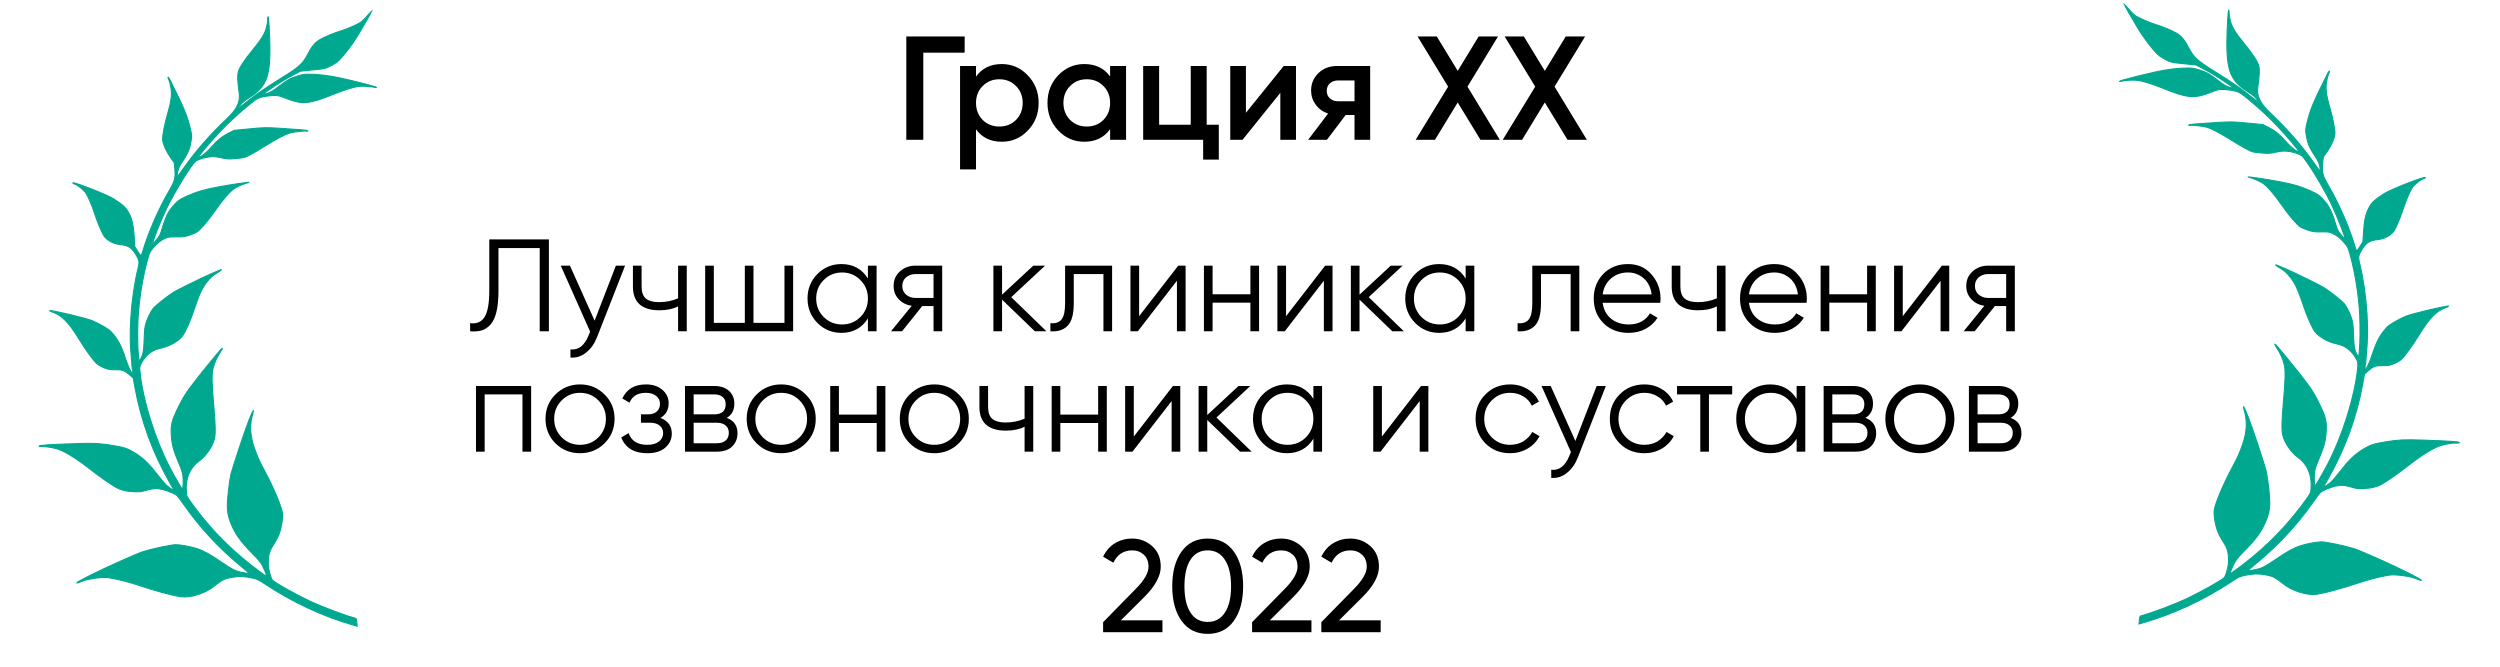 <?xml version="1.0" encoding="UTF-8"?> <svg xmlns="http://www.w3.org/2000/svg" width="457" height="122" viewBox="0 0 457 122" fill="none"> <path d="M176.339 6.66V9.63H168.779V25.56H165.674V6.66H176.339ZM183.139 11.709C184.993 11.709 186.577 12.402 187.891 13.788C189.205 15.156 189.862 16.83 189.862 18.81C189.862 20.808 189.205 22.491 187.891 23.859C186.577 25.227 184.993 25.911 183.139 25.911C181.087 25.911 179.512 25.155 178.414 23.643V30.96H175.498V12.06H178.414V14.004C179.512 12.474 181.087 11.709 183.139 11.709ZM179.629 21.915C180.439 22.725 181.456 23.13 182.68 23.13C183.904 23.13 184.921 22.725 185.731 21.915C186.541 21.087 186.946 20.052 186.946 18.81C186.946 17.568 186.541 16.542 185.731 15.732C184.921 14.904 183.904 14.49 182.68 14.49C181.456 14.49 180.439 14.904 179.629 15.732C178.819 16.542 178.414 17.568 178.414 18.81C178.414 20.052 178.819 21.087 179.629 21.915ZM202.927 12.06H205.843V25.56H202.927V23.616C201.829 25.146 200.254 25.911 198.202 25.911C196.348 25.911 194.764 25.227 193.45 23.859C192.136 22.473 191.479 20.79 191.479 18.81C191.479 16.812 192.136 15.129 193.45 13.761C194.764 12.393 196.348 11.709 198.202 11.709C200.254 11.709 201.829 12.465 202.927 13.977V12.06ZM195.61 21.915C196.42 22.725 197.437 23.13 198.661 23.13C199.885 23.13 200.902 22.725 201.712 21.915C202.522 21.087 202.927 20.052 202.927 18.81C202.927 17.568 202.522 16.542 201.712 15.732C200.902 14.904 199.885 14.49 198.661 14.49C197.437 14.49 196.42 14.904 195.61 15.732C194.8 16.542 194.395 17.568 194.395 18.81C194.395 20.052 194.8 21.087 195.61 21.915ZM220.582 22.806H222.796V29.178H219.934V25.56H208.972V12.06H211.888V22.806H217.666V12.06H220.582V22.806ZM234.665 12.06H236.906V25.56H234.044V16.974L227.132 25.56H224.891V12.06H227.753V20.619L234.665 12.06ZM250.469 12.06V25.56H247.607V21.024H245.987L242.558 25.56H239.129L242.774 20.754C241.838 20.448 241.082 19.908 240.506 19.134C239.948 18.36 239.669 17.496 239.669 16.542C239.669 15.3 240.11 14.247 240.992 13.383C241.892 12.501 243.044 12.06 244.448 12.06H250.469ZM244.61 18.513H247.607V14.706H244.61C244.016 14.706 243.521 14.877 243.125 15.219C242.729 15.561 242.531 16.029 242.531 16.623C242.531 17.199 242.729 17.658 243.125 18C243.521 18.342 244.016 18.513 244.61 18.513ZM274.166 25.56H270.629L266.471 18.729L262.313 25.56H258.776L264.716 15.84L259.127 6.66H262.637L266.471 12.951L270.305 6.66H273.842L268.253 15.84L274.166 25.56ZM290.086 25.56H286.549L282.391 18.729L278.233 25.56H274.696L280.636 15.84L275.047 6.66H278.557L282.391 12.951L286.225 6.66H289.762L284.173 15.84L290.086 25.56Z" fill="black"></path> <path d="M85.937 60.56V59.072C87.105 59.232 87.977 58.872 88.553 57.992C89.145 57.096 89.441 55.464 89.441 53.096V43.76H100.337V60.56H98.657V45.344H91.121V53.144C91.121 54.664 91.001 55.936 90.761 56.96C90.521 57.984 90.161 58.768 89.681 59.312C89.217 59.84 88.681 60.2 88.073 60.392C87.481 60.568 86.769 60.624 85.937 60.56ZM112.584 48.56H114.264L109.128 61.664C108.664 62.848 108 63.776 107.136 64.448C106.288 65.136 105.336 65.44 104.28 65.36V63.872C105.72 64.032 106.816 63.2 107.568 61.376L107.88 60.632L102.504 48.56H104.184L108.696 58.616L112.584 48.56ZM123.955 48.56H125.539V60.56H123.955V56C123.027 56.48 121.883 56.72 120.523 56.72C118.955 56.72 117.755 56.36 116.923 55.64C116.107 54.904 115.699 53.824 115.699 52.4V48.56H117.283V52.4C117.283 53.408 117.547 54.136 118.075 54.584C118.603 55.016 119.403 55.232 120.475 55.232C121.723 55.232 122.883 55 123.955 54.536V48.56ZM143.401 48.56H144.985V60.56H128.905V48.56H130.489V59.024H136.153V48.56H137.737V59.024H143.401V48.56ZM158.655 48.56H160.239V60.56H158.655V58.208C157.551 59.968 155.935 60.848 153.807 60.848C152.095 60.848 150.631 60.24 149.415 59.024C148.215 57.808 147.615 56.32 147.615 54.56C147.615 52.8 148.215 51.312 149.415 50.096C150.631 48.88 152.095 48.272 153.807 48.272C155.935 48.272 157.551 49.152 158.655 50.912V48.56ZM150.567 57.944C151.479 58.856 152.599 59.312 153.927 59.312C155.255 59.312 156.375 58.856 157.287 57.944C158.199 57.016 158.655 55.888 158.655 54.56C158.655 53.232 158.199 52.112 157.287 51.2C156.375 50.272 155.255 49.808 153.927 49.808C152.599 49.808 151.479 50.272 150.567 51.2C149.655 52.112 149.199 53.232 149.199 54.56C149.199 55.888 149.655 57.016 150.567 57.944ZM172.233 48.56V60.56H170.649V55.952H168.585L164.889 60.56H162.873L166.665 55.904C165.705 55.76 164.913 55.36 164.289 54.704C163.665 54.048 163.353 53.24 163.353 52.28C163.353 51.192 163.737 50.304 164.505 49.616C165.289 48.912 166.241 48.56 167.361 48.56H172.233ZM167.361 54.464H170.649V50.096H167.361C166.689 50.096 166.113 50.296 165.633 50.696C165.169 51.096 164.937 51.624 164.937 52.28C164.937 52.936 165.169 53.464 165.633 53.864C166.113 54.264 166.689 54.464 167.361 54.464ZM191.289 60.56H189.177L183.177 54.776V60.56H181.593V48.56H183.177V53.864L188.889 48.56H191.049L184.857 54.32L191.289 60.56ZM203.292 48.56V60.56H201.708V50.096H196.284V55.448C196.284 57.448 195.9 58.824 195.132 59.576C194.38 60.328 193.34 60.656 192.012 60.56V59.072C192.924 59.168 193.596 58.952 194.028 58.424C194.476 57.896 194.7 56.904 194.7 55.448V48.56H203.292ZM215.383 48.56H216.727V60.56H215.143V51.32L207.991 60.56H206.647V48.56H208.231V57.8L215.383 48.56ZM228.573 48.56H230.157V60.56H228.573V55.328H221.661V60.56H220.077V48.56H221.661V53.792H228.573V48.56ZM242.243 48.56H243.587V60.56H242.003V51.32L234.851 60.56H233.507V48.56H235.091V57.8L242.243 48.56ZM256.632 60.56H254.52L248.52 54.776V60.56H246.936V48.56H248.52V53.864L254.232 48.56H256.392L250.2 54.32L256.632 60.56ZM267.92 48.56H269.504V60.56H267.92V58.208C266.816 59.968 265.2 60.848 263.072 60.848C261.36 60.848 259.896 60.24 258.68 59.024C257.48 57.808 256.88 56.32 256.88 54.56C256.88 52.8 257.48 51.312 258.68 50.096C259.896 48.88 261.36 48.272 263.072 48.272C265.2 48.272 266.816 49.152 267.92 50.912V48.56ZM259.832 57.944C260.744 58.856 261.864 59.312 263.192 59.312C264.52 59.312 265.64 58.856 266.552 57.944C267.464 57.016 267.92 55.888 267.92 54.56C267.92 53.232 267.464 52.112 266.552 51.2C265.64 50.272 264.52 49.808 263.192 49.808C261.864 49.808 260.744 50.272 259.832 51.2C258.92 52.112 258.464 53.232 258.464 54.56C258.464 55.888 258.92 57.016 259.832 57.944ZM288.698 48.56V60.56H287.114V50.096H281.69V55.448C281.69 57.448 281.306 58.824 280.538 59.576C279.786 60.328 278.746 60.656 277.418 60.56V59.072C278.33 59.168 279.002 58.952 279.434 58.424C279.882 57.896 280.106 56.904 280.106 55.448V48.56H288.698ZM297.598 48.272C299.374 48.272 300.806 48.904 301.894 50.168C302.998 51.416 303.55 52.896 303.55 54.608C303.55 54.784 303.534 55.032 303.502 55.352H292.966C293.126 56.568 293.638 57.536 294.502 58.256C295.382 58.96 296.462 59.312 297.742 59.312C298.654 59.312 299.438 59.128 300.094 58.76C300.766 58.376 301.27 57.88 301.606 57.272L302.998 58.088C302.47 58.936 301.75 59.608 300.838 60.104C299.926 60.6 298.886 60.848 297.718 60.848C295.83 60.848 294.294 60.256 293.11 59.072C291.926 57.888 291.334 56.384 291.334 54.56C291.334 52.768 291.918 51.272 293.086 50.072C294.254 48.872 295.758 48.272 297.598 48.272ZM297.598 49.808C296.35 49.808 295.302 50.184 294.454 50.936C293.622 51.672 293.126 52.632 292.966 53.816H301.918C301.758 52.552 301.27 51.568 300.454 50.864C299.638 50.16 298.686 49.808 297.598 49.808ZM313.845 48.56H315.429V60.56H313.845V56C312.917 56.48 311.773 56.72 310.413 56.72C308.845 56.72 307.645 56.36 306.813 55.64C305.997 54.904 305.589 53.824 305.589 52.4V48.56H307.173V52.4C307.173 53.408 307.437 54.136 307.965 54.584C308.493 55.016 309.293 55.232 310.365 55.232C311.613 55.232 312.773 55 313.845 54.536V48.56ZM324.34 48.272C326.116 48.272 327.548 48.904 328.636 50.168C329.74 51.416 330.292 52.896 330.292 54.608C330.292 54.784 330.276 55.032 330.244 55.352H319.708C319.868 56.568 320.38 57.536 321.244 58.256C322.124 58.96 323.204 59.312 324.484 59.312C325.396 59.312 326.18 59.128 326.836 58.76C327.508 58.376 328.012 57.88 328.348 57.272L329.74 58.088C329.212 58.936 328.492 59.608 327.58 60.104C326.668 60.6 325.628 60.848 324.46 60.848C322.572 60.848 321.036 60.256 319.852 59.072C318.668 57.888 318.076 56.384 318.076 54.56C318.076 52.768 318.66 51.272 319.828 50.072C320.996 48.872 322.5 48.272 324.34 48.272ZM324.34 49.808C323.092 49.808 322.044 50.184 321.196 50.936C320.364 51.672 319.868 52.632 319.708 53.816H328.66C328.5 52.552 328.012 51.568 327.196 50.864C326.38 50.16 325.428 49.808 324.34 49.808ZM341.307 48.56H342.891V60.56H341.307V55.328H334.395V60.56H332.811V48.56H334.395V53.792H341.307V48.56ZM354.977 48.56H356.321V60.56H354.737V51.32L347.585 60.56H346.241V48.56H347.825V57.8L354.977 48.56ZM368.311 48.56V60.56H366.727V55.952H364.663L360.967 60.56H358.951L362.743 55.904C361.783 55.76 360.991 55.36 360.367 54.704C359.743 54.048 359.431 53.24 359.431 52.28C359.431 51.192 359.815 50.304 360.583 49.616C361.367 48.912 362.319 48.56 363.439 48.56H368.311ZM363.439 54.464H366.727V50.096H363.439C362.767 50.096 362.191 50.296 361.711 50.696C361.247 51.096 361.015 51.624 361.015 52.28C361.015 52.936 361.247 53.464 361.711 53.864C362.191 54.264 362.767 54.464 363.439 54.464ZM97.091 70.56V82.56H95.507V72.096H88.595V82.56H87.011V70.56H97.091ZM110.496 81.048C109.28 82.248 107.792 82.848 106.032 82.848C104.272 82.848 102.776 82.248 101.544 81.048C100.328 79.832 99.72 78.336 99.72 76.56C99.72 74.784 100.328 73.296 101.544 72.096C102.776 70.88 104.272 70.272 106.032 70.272C107.792 70.272 109.28 70.88 110.496 72.096C111.728 73.296 112.344 74.784 112.344 76.56C112.344 78.336 111.728 79.832 110.496 81.048ZM102.672 79.944C103.584 80.856 104.704 81.312 106.032 81.312C107.36 81.312 108.48 80.856 109.392 79.944C110.304 79.016 110.76 77.888 110.76 76.56C110.76 75.232 110.304 74.112 109.392 73.2C108.48 72.272 107.36 71.808 106.032 71.808C104.704 71.808 103.584 72.272 102.672 73.2C101.76 74.112 101.304 75.232 101.304 76.56C101.304 77.888 101.76 79.016 102.672 79.944ZM120.718 76.392C122.11 76.92 122.806 77.88 122.806 79.272C122.806 80.264 122.414 81.112 121.63 81.816C120.862 82.504 119.758 82.848 118.318 82.848C115.902 82.848 114.318 81.888 113.566 79.968L114.91 79.176C115.406 80.6 116.542 81.312 118.318 81.312C119.246 81.312 119.958 81.112 120.454 80.712C120.966 80.312 121.222 79.8 121.222 79.176C121.222 78.616 121.014 78.16 120.598 77.808C120.182 77.456 119.622 77.28 118.918 77.28H117.166V75.744H118.438C119.126 75.744 119.662 75.576 120.046 75.24C120.446 74.888 120.646 74.408 120.646 73.8C120.646 73.224 120.414 72.752 119.95 72.384C119.486 72 118.862 71.808 118.078 71.808C116.574 71.808 115.574 72.408 115.078 73.608L113.758 72.84C114.558 71.128 115.998 70.272 118.078 70.272C119.342 70.272 120.35 70.608 121.102 71.28C121.854 71.936 122.23 72.744 122.23 73.704C122.23 74.936 121.726 75.832 120.718 76.392ZM132.846 76.392C134.158 76.872 134.814 77.808 134.814 79.2C134.814 80.176 134.486 80.984 133.83 81.624C133.19 82.248 132.262 82.56 131.046 82.56H125.214V70.56H130.566C131.734 70.56 132.638 70.864 133.278 71.472C133.918 72.064 134.238 72.832 134.238 73.776C134.238 74.976 133.774 75.848 132.846 76.392ZM130.566 72.096H126.798V75.744H130.566C131.958 75.744 132.654 75.12 132.654 73.872C132.654 73.312 132.47 72.88 132.102 72.576C131.75 72.256 131.238 72.096 130.566 72.096ZM131.046 81.024C131.75 81.024 132.286 80.856 132.654 80.52C133.038 80.184 133.23 79.712 133.23 79.104C133.23 78.544 133.038 78.104 132.654 77.784C132.286 77.448 131.75 77.28 131.046 77.28H126.798V81.024H131.046ZM147.27 81.048C146.054 82.248 144.566 82.848 142.806 82.848C141.046 82.848 139.55 82.248 138.318 81.048C137.102 79.832 136.494 78.336 136.494 76.56C136.494 74.784 137.102 73.296 138.318 72.096C139.55 70.88 141.046 70.272 142.806 70.272C144.566 70.272 146.054 70.88 147.27 72.096C148.502 73.296 149.118 74.784 149.118 76.56C149.118 78.336 148.502 79.832 147.27 81.048ZM139.446 79.944C140.358 80.856 141.478 81.312 142.806 81.312C144.134 81.312 145.254 80.856 146.166 79.944C147.078 79.016 147.534 77.888 147.534 76.56C147.534 75.232 147.078 74.112 146.166 73.2C145.254 72.272 144.134 71.808 142.806 71.808C141.478 71.808 140.358 72.272 139.446 73.2C138.534 74.112 138.078 75.232 138.078 76.56C138.078 77.888 138.534 79.016 139.446 79.944ZM160.264 70.56H161.848V82.56H160.264V77.328H153.352V82.56H151.768V70.56H153.352V75.792H160.264V70.56ZM175.254 81.048C174.038 82.248 172.55 82.848 170.79 82.848C169.03 82.848 167.534 82.248 166.302 81.048C165.086 79.832 164.478 78.336 164.478 76.56C164.478 74.784 165.086 73.296 166.302 72.096C167.534 70.88 169.03 70.272 170.79 70.272C172.55 70.272 174.038 70.88 175.254 72.096C176.486 73.296 177.102 74.784 177.102 76.56C177.102 78.336 176.486 79.832 175.254 81.048ZM167.43 79.944C168.342 80.856 169.462 81.312 170.79 81.312C172.118 81.312 173.238 80.856 174.15 79.944C175.062 79.016 175.518 77.888 175.518 76.56C175.518 75.232 175.062 74.112 174.15 73.2C173.238 72.272 172.118 71.808 170.79 71.808C169.462 71.808 168.342 72.272 167.43 73.2C166.518 74.112 166.062 75.232 166.062 76.56C166.062 77.888 166.518 79.016 167.43 79.944ZM187.294 70.56H188.878V82.56H187.294V78C186.366 78.48 185.222 78.72 183.862 78.72C182.294 78.72 181.094 78.36 180.262 77.64C179.446 76.904 179.038 75.824 179.038 74.4V70.56H180.622V74.4C180.622 75.408 180.886 76.136 181.414 76.584C181.942 77.016 182.742 77.232 183.814 77.232C185.062 77.232 186.222 77 187.294 76.536V70.56ZM200.741 70.56H202.325V82.56H200.741V77.328H193.829V82.56H192.245V70.56H193.829V75.792H200.741V70.56ZM214.411 70.56H215.755V82.56H214.171V73.32L207.019 82.56H205.675V70.56H207.259V79.8L214.411 70.56ZM228.8 82.56H226.688L220.688 76.776V82.56H219.104V70.56H220.688V75.864L226.4 70.56H228.56L222.368 76.32L228.8 82.56ZM240.088 70.56H241.672V82.56H240.088V80.208C238.984 81.968 237.368 82.848 235.24 82.848C233.528 82.848 232.064 82.24 230.848 81.024C229.648 79.808 229.048 78.32 229.048 76.56C229.048 74.8 229.648 73.312 230.848 72.096C232.064 70.88 233.528 70.272 235.24 70.272C237.368 70.272 238.984 71.152 240.088 72.912V70.56ZM232 79.944C232.912 80.856 234.032 81.312 235.36 81.312C236.688 81.312 237.808 80.856 238.72 79.944C239.632 79.016 240.088 77.888 240.088 76.56C240.088 75.232 239.632 74.112 238.72 73.2C237.808 72.272 236.688 71.808 235.36 71.808C234.032 71.808 232.912 72.272 232 73.2C231.088 74.112 230.632 75.232 230.632 76.56C230.632 77.888 231.088 79.016 232 79.944ZM259.762 70.56H261.106V82.56H259.522V73.32L252.37 82.56H251.026V70.56H252.61V79.8L259.762 70.56ZM276.048 82.848C274.24 82.848 272.736 82.248 271.536 81.048C270.336 79.832 269.736 78.336 269.736 76.56C269.736 74.784 270.336 73.296 271.536 72.096C272.736 70.88 274.24 70.272 276.048 70.272C277.232 70.272 278.296 70.56 279.24 71.136C280.184 71.696 280.872 72.456 281.304 73.416L280.008 74.16C279.688 73.44 279.168 72.872 278.448 72.456C277.744 72.024 276.944 71.808 276.048 71.808C274.72 71.808 273.6 72.272 272.688 73.2C271.776 74.112 271.32 75.232 271.32 76.56C271.32 77.888 271.776 79.016 272.688 79.944C273.6 80.856 274.72 81.312 276.048 81.312C276.944 81.312 277.744 81.104 278.448 80.688C279.152 80.256 279.704 79.68 280.104 78.96L281.424 79.728C280.928 80.688 280.2 81.448 279.24 82.008C278.28 82.568 277.216 82.848 276.048 82.848ZM291.869 70.56H293.549L288.413 83.664C287.949 84.848 287.285 85.776 286.421 86.448C285.573 87.136 284.621 87.44 283.565 87.36V85.872C285.005 86.032 286.101 85.2 286.853 83.376L287.165 82.632L281.789 70.56H283.469L287.981 80.616L291.869 70.56ZM300.587 82.848C298.779 82.848 297.275 82.248 296.075 81.048C294.875 79.832 294.275 78.336 294.275 76.56C294.275 74.784 294.875 73.296 296.075 72.096C297.275 70.88 298.779 70.272 300.587 70.272C301.771 70.272 302.835 70.56 303.779 71.136C304.723 71.696 305.411 72.456 305.843 73.416L304.547 74.16C304.227 73.44 303.707 72.872 302.987 72.456C302.283 72.024 301.483 71.808 300.587 71.808C299.259 71.808 298.139 72.272 297.227 73.2C296.315 74.112 295.859 75.232 295.859 76.56C295.859 77.888 296.315 79.016 297.227 79.944C298.139 80.856 299.259 81.312 300.587 81.312C301.483 81.312 302.283 81.104 302.987 80.688C303.691 80.256 304.243 79.68 304.643 78.96L305.963 79.728C305.467 80.688 304.739 81.448 303.779 82.008C302.819 82.568 301.755 82.848 300.587 82.848ZM316.643 70.56V72.096H312.395V82.56H310.811V72.096H306.563V70.56H316.643ZM328.424 70.56H330.008V82.56H328.424V80.208C327.32 81.968 325.704 82.848 323.576 82.848C321.864 82.848 320.4 82.24 319.184 81.024C317.984 79.808 317.384 78.32 317.384 76.56C317.384 74.8 317.984 73.312 319.184 72.096C320.4 70.88 321.864 70.272 323.576 70.272C325.704 70.272 327.32 71.152 328.424 72.912V70.56ZM320.336 79.944C321.248 80.856 322.368 81.312 323.696 81.312C325.024 81.312 326.144 80.856 327.056 79.944C327.968 79.016 328.424 77.888 328.424 76.56C328.424 75.232 327.968 74.112 327.056 73.2C326.144 72.272 325.024 71.808 323.696 71.808C322.368 71.808 321.248 72.272 320.336 73.2C319.424 74.112 318.968 75.232 318.968 76.56C318.968 77.888 319.424 79.016 320.336 79.944ZM340.994 76.392C342.306 76.872 342.962 77.808 342.962 79.2C342.962 80.176 342.634 80.984 341.978 81.624C341.338 82.248 340.41 82.56 339.194 82.56H333.362V70.56H338.714C339.882 70.56 340.786 70.864 341.426 71.472C342.066 72.064 342.386 72.832 342.386 73.776C342.386 74.976 341.922 75.848 340.994 76.392ZM338.714 72.096H334.946V75.744H338.714C340.106 75.744 340.802 75.12 340.802 73.872C340.802 73.312 340.618 72.88 340.25 72.576C339.898 72.256 339.386 72.096 338.714 72.096ZM339.194 81.024C339.898 81.024 340.434 80.856 340.802 80.52C341.186 80.184 341.378 79.712 341.378 79.104C341.378 78.544 341.186 78.104 340.802 77.784C340.434 77.448 339.898 77.28 339.194 77.28H334.946V81.024H339.194ZM355.418 81.048C354.202 82.248 352.714 82.848 350.954 82.848C349.194 82.848 347.698 82.248 346.466 81.048C345.25 79.832 344.642 78.336 344.642 76.56C344.642 74.784 345.25 73.296 346.466 72.096C347.698 70.88 349.194 70.272 350.954 70.272C352.714 70.272 354.202 70.88 355.418 72.096C356.65 73.296 357.266 74.784 357.266 76.56C357.266 78.336 356.65 79.832 355.418 81.048ZM347.594 79.944C348.506 80.856 349.626 81.312 350.954 81.312C352.282 81.312 353.402 80.856 354.314 79.944C355.226 79.016 355.682 77.888 355.682 76.56C355.682 75.232 355.226 74.112 354.314 73.2C353.402 72.272 352.282 71.808 350.954 71.808C349.626 71.808 348.506 72.272 347.594 73.2C346.682 74.112 346.226 75.232 346.226 76.56C346.226 77.888 346.682 79.016 347.594 79.944ZM367.549 76.392C368.861 76.872 369.517 77.808 369.517 79.2C369.517 80.176 369.189 80.984 368.533 81.624C367.893 82.248 366.965 82.56 365.749 82.56H359.917V70.56H365.269C366.437 70.56 367.341 70.864 367.981 71.472C368.621 72.064 368.941 72.832 368.941 73.776C368.941 74.976 368.477 75.848 367.549 76.392ZM365.269 72.096H361.501V75.744H365.269C366.661 75.744 367.357 75.12 367.357 73.872C367.357 73.312 367.173 72.88 366.805 72.576C366.453 72.256 365.941 72.096 365.269 72.096ZM365.749 81.024C366.453 81.024 366.989 80.856 367.357 80.52C367.741 80.184 367.933 79.712 367.933 79.104C367.933 78.544 367.741 78.104 367.357 77.784C366.989 77.448 366.453 77.28 365.749 77.28H361.501V81.024H365.749Z" fill="black"></path> <path d="M201.648 115.56V113.736L207.576 107.688C209.16 106.104 209.952 104.744 209.952 103.608C209.952 102.664 209.664 101.928 209.088 101.4C208.512 100.872 207.808 100.608 206.976 100.608C205.392 100.608 204.24 101.36 203.52 102.864L201.648 101.76C202.176 100.672 202.904 99.848 203.832 99.288C204.776 98.728 205.816 98.448 206.952 98.448C208.36 98.448 209.584 98.912 210.624 99.84C211.664 100.768 212.184 102.016 212.184 103.584C212.184 105.28 211.184 107.128 209.184 109.128L204.888 113.4H212.496V115.56H201.648ZM225.542 113.496C224.406 115.08 222.814 115.872 220.766 115.872C218.718 115.872 217.126 115.08 215.99 113.496C214.854 111.912 214.286 109.8 214.286 107.16C214.286 104.52 214.854 102.408 215.99 100.824C217.126 99.24 218.718 98.448 220.766 98.448C222.814 98.448 224.406 99.24 225.542 100.824C226.678 102.408 227.246 104.52 227.246 107.16C227.246 109.8 226.678 111.912 225.542 113.496ZM217.622 111.984C218.358 113.12 219.406 113.688 220.766 113.688C222.126 113.688 223.174 113.12 223.91 111.984C224.662 110.848 225.038 109.24 225.038 107.16C225.038 105.08 224.662 103.472 223.91 102.336C223.174 101.184 222.126 100.608 220.766 100.608C219.406 100.608 218.358 101.176 217.622 102.312C216.886 103.448 216.518 105.064 216.518 107.16C216.518 109.24 216.886 110.848 217.622 111.984ZM228.882 115.56V113.736L234.81 107.688C236.394 106.104 237.186 104.744 237.186 103.608C237.186 102.664 236.898 101.928 236.322 101.4C235.746 100.872 235.042 100.608 234.21 100.608C232.626 100.608 231.474 101.36 230.754 102.864L228.882 101.76C229.41 100.672 230.138 99.848 231.066 99.288C232.01 98.728 233.05 98.448 234.186 98.448C235.594 98.448 236.818 98.912 237.858 99.84C238.898 100.768 239.418 102.016 239.418 103.584C239.418 105.28 238.418 107.128 236.418 109.128L232.122 113.4H239.73V115.56H228.882ZM241.538 115.56V113.736L247.466 107.688C249.05 106.104 249.842 104.744 249.842 103.608C249.842 102.664 249.554 101.928 248.978 101.4C248.402 100.872 247.698 100.608 246.866 100.608C245.282 100.608 244.13 101.36 243.41 102.864L241.538 101.76C242.066 100.672 242.794 99.848 243.722 99.288C244.666 98.728 245.706 98.448 246.842 98.448C248.25 98.448 249.474 98.912 250.514 99.84C251.554 100.768 252.074 102.016 252.074 103.584C252.074 105.28 251.074 107.128 249.074 109.128L244.778 113.4H252.386V115.56H241.538Z" fill="black"></path> <mask id="path-4-outside-1_60_64" maskUnits="userSpaceOnUse" x="-0.762" y="0.593" width="80.65" height="120.21" fill="black"> <rect fill="white" x="-0.762" y="0.593" width="80.65" height="120.21"></rect> <path d="M49.176 4.591C49.548 10.755 49.31 13.524 48.276 15.251C47.65 16.313 46.927 16.996 45.529 17.874C44.786 18.346 44.273 18.761 43.969 19.156C43.729 19.474 43.556 19.75 43.582 19.771C43.607 19.792 44.069 19.453 44.592 19.025C46.294 17.635 48.576 16.035 51.031 14.524C54.62 12.315 55.336 11.692 56.189 10.042C56.992 8.491 57.572 7.787 58.496 7.238C59.286 6.772 61.165 5.989 62.469 5.604C63.43 5.311 65.203 4.538 65.847 4.134C66.157 3.939 66.761 3.362 67.192 2.837C67.636 2.311 68.007 1.886 68.03 1.884C68.1 1.877 66.862 4.048 65.586 6.186C64.33 8.288 62.392 10.774 61.501 11.414C61.249 11.603 60.668 11.931 60.208 12.164C59.409 12.547 59.271 12.572 57.16 12.777L54.945 13.003L53.936 13.525C52.524 14.262 51.156 15.078 49.609 16.124C48.04 17.183 47.877 17.328 48.52 17.16C49.483 16.89 49.818 16.704 50.912 15.844C52.4 14.675 53.024 14.32 54.362 13.908C55.196 13.65 55.682 13.568 56.341 13.563C57.964 13.547 60.262 13.82 62.344 14.291C65.328 14.957 68.817 15.857 68.828 15.974C68.833 16.02 68.692 16.022 68.498 15.97C67.917 15.802 66.448 15.709 65.69 15.782C64.746 15.873 62.973 16.41 61.116 17.167C56.494 19.041 55.316 19.154 52.345 18.004C50.901 17.436 50.829 17.42 49.762 17.464C49.142 17.501 48.294 17.618 47.823 17.746C47.043 17.951 46.855 18.075 45.382 19.279C43.549 20.776 41.681 22.512 40.111 24.173C38.552 25.82 36.112 28.708 36.257 28.741C36.593 28.815 37.679 27.991 38.569 26.974C39.778 25.596 40.532 24.993 41.799 24.34L42.809 23.829L45.608 23.559C48.185 23.309 48.596 23.305 50.833 23.43C54.635 23.664 56.285 23.811 56.295 23.916C56.301 23.974 56.197 23.996 56.064 23.962C55.691 23.88 53.619 24.116 52.967 24.308C52.119 24.555 50.53 25.404 48.553 26.633C47.611 27.231 46.352 27.965 45.769 28.269C44.717 28.831 44.682 28.834 43.188 28.967C41.8 29.101 41.564 29.089 40.468 28.841C39.518 28.627 39.068 28.599 38.333 28.67C37.424 28.758 36.337 29.087 35.817 29.432C35.077 29.928 31.991 34.906 30.413 38.182C29.287 40.53 27.711 44.56 27.932 44.539C28.002 44.532 28.323 44.194 28.66 43.785C29.144 43.196 29.323 42.849 29.561 42.024C30.096 40.134 30.666 38.853 31.351 38.02C32.307 36.832 32.812 36.453 34.178 35.849C36.156 34.998 37.105 34.718 39.751 34.202C41.97 33.776 46.253 33.149 45.38 33.375C44.611 33.579 43.649 33.978 42.992 34.36C42.144 34.843 40.829 36.337 39.341 38.485C38.009 40.405 36.59 42.051 35.912 42.459C35.611 42.629 34.943 42.906 34.439 43.049C33.649 43.279 33.323 43.322 32.215 43.3C31.071 43.28 30.838 43.303 30.294 43.521C29.5 43.833 28.767 44.411 27.985 45.323C27.445 45.953 27.327 46.188 27.019 47.267C26.049 50.744 25.377 54.993 25.22 58.603C25.128 60.698 25.161 63.476 25.292 64.831L25.411 66.057L25.616 65.742C26.139 64.937 26.289 64.18 26.34 62.278C26.36 61.262 26.438 60.123 26.521 59.761C26.74 58.621 27.369 57.216 28.049 56.337C28.384 55.904 30.636 54.119 31.723 53.424C32.389 53.006 37.029 50.719 38.578 50.062C39.109 49.834 39.752 49.548 40.013 49.44C40.792 49.105 40.581 49.35 39.59 49.941C38.867 50.376 38.509 50.693 37.889 51.461C37.007 52.559 36.486 53.623 35.627 56.182C34.788 58.703 33.87 60.783 33.291 61.487C32.975 61.872 32.463 62.298 31.873 62.65C30.983 63.184 30.587 63.34 28.875 63.777C27.601 64.112 26.484 65.104 25.752 66.542C25.535 66.976 25.52 67.178 25.6 68.007C26.105 73.108 28.326 80.248 31.056 85.476C31.924 87.148 33.237 89.402 33.33 89.393C33.47 89.38 33.54 88.029 33.453 87.13C33.38 86.383 33.244 85.948 32.679 84.612C31.78 82.495 31.501 81.556 31.374 80.248C31.142 77.725 31.291 77.074 32.739 74.152C33.368 72.865 33.948 71.925 34.813 70.769C36.375 68.662 40.575 63.529 40.664 63.603C40.704 63.646 40.505 64.019 40.216 64.448C39.662 65.291 39.122 66.522 38.925 67.401C38.684 68.438 38.721 70.167 39.05 73.813C39.391 77.693 39.424 79.375 39.174 80.319C38.801 81.698 37.569 83.444 36.401 84.264C34.716 85.464 33.883 87.442 34.057 89.853C34.118 90.72 34.118 90.72 34.974 91.91C37.749 95.766 40.878 99.153 44.423 102.098C46.241 103.608 48.627 105.404 48.712 105.302C48.829 105.173 48.03 103.364 47.622 102.803C47.367 102.474 46.667 101.693 46.042 101.07C43.927 98.917 43.001 97.616 42.212 95.665C41.514 93.929 41.424 92.877 41.726 90.031C41.867 88.697 42.078 87.227 42.196 86.744C42.583 85.269 44.605 79.157 45.414 77.051C46.176 75.068 46.57 74.394 46.163 75.788C45.605 77.681 45.721 79.732 46.495 81.897C47.112 83.652 47.395 84.261 48.529 86.379C50.08 89.27 51.539 92.794 51.648 93.915C51.727 94.733 51.471 96.349 51.093 97.434C50.93 97.933 50.504 98.764 50.155 99.293C49.323 100.552 49.077 101.295 49.05 102.594C49.016 103.457 49.064 103.83 49.306 104.749C49.493 105.474 49.691 105.938 49.835 106.089C50.442 106.643 54.336 108.812 56.716 109.926C58.923 110.962 63.173 112.554 64.936 113.008C65.117 113.05 65.166 113.198 65.222 113.77L65.289 114.471L64.647 114.286C59.031 112.684 53.459 110.088 48.364 106.703C47.334 106.024 46.951 105.838 46.205 105.674C44.821 105.36 43.733 105.312 42.517 105.512C41.16 105.726 40.642 105.965 39.362 106.972C38.225 107.872 37.52 108.247 36.127 108.7C34.974 109.07 33.904 109.197 32.926 109.068C31.697 108.892 28.204 107.957 25.854 107.147C23.712 106.423 21.527 105.857 19.819 105.598C18.827 105.446 16.245 105.767 15.225 106.172C13.355 106.918 13.679 106.616 16.078 105.382C18.904 103.93 25.041 101.18 26.288 100.8C28.106 100.247 31.337 99.581 32.149 99.573C33.032 99.582 34.638 99.874 35.864 100.251C37.112 100.625 38.38 101.316 40.435 102.732C42.426 104.083 42.972 104.372 44.089 104.606C45.854 104.965 45.856 104.989 43.964 103.439C40.05 100.211 36.621 96.524 33.729 92.419C33.102 91.537 32.506 90.734 32.389 90.616C32.026 90.274 30.553 89.65 29.616 89.446C28.534 89.221 28.066 89.243 26.691 89.635C25.81 89.897 25.518 89.925 24.55 89.889C23.204 89.854 22.107 89.583 21.237 89.102C20.229 88.539 18.17 87.088 16.273 85.61C13.904 83.753 11.728 82.431 10.456 82.059C9.415 81.759 8.149 81.575 7.519 81.636C7.321 81.655 7.14 81.614 7.134 81.543C7.119 81.392 9.119 81.257 13.742 81.105C17.085 80.982 18.279 81.043 20.637 81.44C22.767 81.799 23.314 81.982 24.615 82.776C26.078 83.659 27.245 84.772 28.7 86.671C29.4 87.581 30.209 88.528 30.492 88.772C30.954 89.163 31.82 89.728 31.811 89.635C31.809 89.611 31.453 88.974 31.014 88.203C27.879 82.684 25.765 76.901 24.673 70.842L24.364 69.104L23.772 68.584C22.806 67.723 22.367 67.565 21.109 67.581C20.181 67.6 19.871 67.559 19.137 67.276C18.648 67.088 18.014 66.737 17.719 66.482C17.102 65.953 15.636 63.938 14.35 61.834C12.604 58.998 11.322 57.672 9.737 57.106C9.311 56.959 8.991 56.813 9.012 56.788C9.17 56.596 15.759 58.151 16.926 58.651C18.339 59.268 19.924 60.199 20.322 60.656C21.588 62.066 22.179 63.187 22.999 65.701C23.448 67.06 24.011 68.255 24.198 68.237C24.233 68.233 24.157 67.085 24.033 65.683C23.771 62.856 23.746 61.138 23.902 58.247C24.076 55.177 24.584 51.663 25.253 48.97C25.535 47.87 25.465 47.512 24.772 46.424C24.021 45.235 23.419 44.857 22.041 44.72C20.733 44.587 19.516 43.927 18.947 43.039C18.587 42.484 17.647 40.183 17.237 38.867C16.877 37.7 16.148 36.002 15.702 35.291C15.355 34.747 14.218 33.82 13.697 33.67C13.49 33.596 13.317 33.506 13.311 33.448C13.279 33.121 19.592 35.587 20.81 36.376C22.568 37.514 23.087 38.018 23.596 39.018C24.18 40.187 24.41 41.226 24.535 43.37L24.644 45.104L25.159 45.927C25.439 46.383 25.722 46.756 25.768 46.752C25.815 46.747 25.949 46.428 26.064 46.039C27.12 42.472 28.95 38.264 30.928 34.867C31.968 33.081 32.104 32.538 31.956 30.89L31.842 29.711L31.135 28.73C30.398 27.682 29.812 26.371 29.733 25.554C29.669 24.888 30.066 22.787 30.63 20.835C31.318 18.447 31.451 17.397 31.256 16.107C31.165 15.527 30.993 14.848 30.861 14.578C30.742 14.318 30.674 14.101 30.72 14.097C30.767 14.092 30.917 14.301 31.047 14.56C33.715 19.865 34.27 21.226 34.864 23.832C35.065 24.696 35.075 24.919 34.933 25.77C34.73 27.074 34.362 28.017 33.559 29.203C33.188 29.757 32.792 30.409 32.698 30.653C32.499 31.144 32.317 32.187 32.407 32.261C32.445 32.292 32.977 31.593 33.598 30.708C35.719 27.686 38.347 24.674 41.43 21.747C43.35 19.935 43.957 18.662 43.722 16.964C43.436 14.858 43.388 13.873 43.538 13.234C43.729 12.414 44.58 11.106 46.18 9.148C47.844 7.125 48.473 6.086 48.736 4.905C48.851 4.399 48.938 3.837 48.932 3.649C48.915 3.473 48.948 3.211 48.994 3.077C49.038 2.919 49.115 3.478 49.176 4.591Z"></path> </mask> <path d="M49.176 4.591C49.548 10.755 49.31 13.524 48.276 15.251C47.65 16.313 46.927 16.996 45.529 17.874C44.786 18.346 44.273 18.761 43.969 19.156C43.729 19.474 43.556 19.75 43.582 19.771C43.607 19.792 44.069 19.453 44.592 19.025C46.294 17.635 48.576 16.035 51.031 14.524C54.62 12.315 55.336 11.692 56.189 10.042C56.992 8.491 57.572 7.787 58.496 7.238C59.286 6.772 61.165 5.989 62.469 5.604C63.43 5.311 65.203 4.538 65.847 4.134C66.157 3.939 66.761 3.362 67.192 2.837C67.636 2.311 68.007 1.886 68.03 1.884C68.1 1.877 66.862 4.048 65.586 6.186C64.33 8.288 62.392 10.774 61.501 11.414C61.249 11.603 60.668 11.931 60.208 12.164C59.409 12.547 59.271 12.572 57.16 12.777L54.945 13.003L53.936 13.525C52.524 14.262 51.156 15.078 49.609 16.124C48.04 17.183 47.877 17.328 48.52 17.16C49.483 16.89 49.818 16.704 50.912 15.844C52.4 14.675 53.024 14.32 54.362 13.908C55.196 13.65 55.682 13.568 56.341 13.563C57.964 13.547 60.262 13.82 62.344 14.291C65.328 14.957 68.817 15.857 68.828 15.974C68.833 16.02 68.692 16.022 68.498 15.97C67.917 15.802 66.448 15.709 65.69 15.782C64.746 15.873 62.973 16.41 61.116 17.167C56.494 19.041 55.316 19.154 52.345 18.004C50.901 17.436 50.829 17.42 49.762 17.464C49.142 17.501 48.294 17.618 47.823 17.746C47.043 17.951 46.855 18.075 45.382 19.279C43.549 20.776 41.681 22.512 40.111 24.173C38.552 25.82 36.112 28.708 36.257 28.741C36.593 28.815 37.679 27.991 38.569 26.974C39.778 25.596 40.532 24.993 41.799 24.34L42.809 23.829L45.608 23.559C48.185 23.309 48.596 23.305 50.833 23.43C54.635 23.664 56.285 23.811 56.295 23.916C56.301 23.974 56.197 23.996 56.064 23.962C55.691 23.88 53.619 24.116 52.967 24.308C52.119 24.555 50.53 25.404 48.553 26.633C47.611 27.231 46.352 27.965 45.769 28.269C44.717 28.831 44.682 28.834 43.188 28.967C41.8 29.101 41.564 29.089 40.468 28.841C39.518 28.627 39.068 28.599 38.333 28.67C37.424 28.758 36.337 29.087 35.817 29.432C35.077 29.928 31.991 34.906 30.413 38.182C29.287 40.53 27.711 44.56 27.932 44.539C28.002 44.532 28.323 44.194 28.66 43.785C29.144 43.196 29.323 42.849 29.561 42.024C30.096 40.134 30.666 38.853 31.351 38.02C32.307 36.832 32.812 36.453 34.178 35.849C36.156 34.998 37.105 34.718 39.751 34.202C41.97 33.776 46.253 33.149 45.38 33.375C44.611 33.579 43.649 33.978 42.992 34.36C42.144 34.843 40.829 36.337 39.341 38.485C38.009 40.405 36.59 42.051 35.912 42.459C35.611 42.629 34.943 42.906 34.439 43.049C33.649 43.279 33.323 43.322 32.215 43.3C31.071 43.28 30.838 43.303 30.294 43.521C29.5 43.833 28.767 44.411 27.985 45.323C27.445 45.953 27.327 46.188 27.019 47.267C26.049 50.744 25.377 54.993 25.22 58.603C25.128 60.698 25.161 63.476 25.292 64.831L25.411 66.057L25.616 65.742C26.139 64.937 26.289 64.18 26.34 62.278C26.36 61.262 26.438 60.123 26.521 59.761C26.74 58.621 27.369 57.216 28.049 56.337C28.384 55.904 30.636 54.119 31.723 53.424C32.389 53.006 37.029 50.719 38.578 50.062C39.109 49.834 39.752 49.548 40.013 49.44C40.792 49.105 40.581 49.35 39.59 49.941C38.867 50.376 38.509 50.693 37.889 51.461C37.007 52.559 36.486 53.623 35.627 56.182C34.788 58.703 33.87 60.783 33.291 61.487C32.975 61.872 32.463 62.298 31.873 62.65C30.983 63.184 30.587 63.34 28.875 63.777C27.601 64.112 26.484 65.104 25.752 66.542C25.535 66.976 25.52 67.178 25.6 68.007C26.105 73.108 28.326 80.248 31.056 85.476C31.924 87.148 33.237 89.402 33.33 89.393C33.47 89.38 33.54 88.029 33.453 87.13C33.38 86.383 33.244 85.948 32.679 84.612C31.78 82.495 31.501 81.556 31.374 80.248C31.142 77.725 31.291 77.074 32.739 74.152C33.368 72.865 33.948 71.925 34.813 70.769C36.375 68.662 40.575 63.529 40.664 63.603C40.704 63.646 40.505 64.019 40.216 64.448C39.662 65.291 39.122 66.522 38.925 67.401C38.684 68.438 38.721 70.167 39.05 73.813C39.391 77.693 39.424 79.375 39.174 80.319C38.801 81.698 37.569 83.444 36.401 84.264C34.716 85.464 33.883 87.442 34.057 89.853C34.118 90.72 34.118 90.72 34.974 91.91C37.749 95.766 40.878 99.153 44.423 102.098C46.241 103.608 48.627 105.404 48.712 105.302C48.829 105.173 48.03 103.364 47.622 102.803C47.367 102.474 46.667 101.693 46.042 101.07C43.927 98.917 43.001 97.616 42.212 95.665C41.514 93.929 41.424 92.877 41.726 90.031C41.867 88.697 42.078 87.227 42.196 86.744C42.583 85.269 44.605 79.157 45.414 77.051C46.176 75.068 46.57 74.394 46.163 75.788C45.605 77.681 45.721 79.732 46.495 81.897C47.112 83.652 47.395 84.261 48.529 86.379C50.08 89.27 51.539 92.794 51.648 93.915C51.727 94.733 51.471 96.349 51.093 97.434C50.93 97.933 50.504 98.764 50.155 99.293C49.323 100.552 49.077 101.295 49.05 102.594C49.016 103.457 49.064 103.83 49.306 104.749C49.493 105.474 49.691 105.938 49.835 106.089C50.442 106.643 54.336 108.812 56.716 109.926C58.923 110.962 63.173 112.554 64.936 113.008C65.117 113.05 65.166 113.198 65.222 113.77L65.289 114.471L64.647 114.286C59.031 112.684 53.459 110.088 48.364 106.703C47.334 106.024 46.951 105.838 46.205 105.674C44.821 105.36 43.733 105.312 42.517 105.512C41.16 105.726 40.642 105.965 39.362 106.972C38.225 107.872 37.52 108.247 36.127 108.7C34.974 109.07 33.904 109.197 32.926 109.068C31.697 108.892 28.204 107.957 25.854 107.147C23.712 106.423 21.527 105.857 19.819 105.598C18.827 105.446 16.245 105.767 15.225 106.172C13.355 106.918 13.679 106.616 16.078 105.382C18.904 103.93 25.041 101.18 26.288 100.8C28.106 100.247 31.337 99.581 32.149 99.573C33.032 99.582 34.638 99.874 35.864 100.251C37.112 100.625 38.38 101.316 40.435 102.732C42.426 104.083 42.972 104.372 44.089 104.606C45.854 104.965 45.856 104.989 43.964 103.439C40.05 100.211 36.621 96.524 33.729 92.419C33.102 91.537 32.506 90.734 32.389 90.616C32.026 90.274 30.553 89.65 29.616 89.446C28.534 89.221 28.066 89.243 26.691 89.635C25.81 89.897 25.518 89.925 24.55 89.889C23.204 89.854 22.107 89.583 21.237 89.102C20.229 88.539 18.17 87.088 16.273 85.61C13.904 83.753 11.728 82.431 10.456 82.059C9.415 81.759 8.149 81.575 7.519 81.636C7.321 81.655 7.14 81.614 7.134 81.543C7.119 81.392 9.119 81.257 13.742 81.105C17.085 80.982 18.279 81.043 20.637 81.44C22.767 81.799 23.314 81.982 24.615 82.776C26.078 83.659 27.245 84.772 28.7 86.671C29.4 87.581 30.209 88.528 30.492 88.772C30.954 89.163 31.82 89.728 31.811 89.635C31.809 89.611 31.453 88.974 31.014 88.203C27.879 82.684 25.765 76.901 24.673 70.842L24.364 69.104L23.772 68.584C22.806 67.723 22.367 67.565 21.109 67.581C20.181 67.6 19.871 67.559 19.137 67.276C18.648 67.088 18.014 66.737 17.719 66.482C17.102 65.953 15.636 63.938 14.35 61.834C12.604 58.998 11.322 57.672 9.737 57.106C9.311 56.959 8.991 56.813 9.012 56.788C9.17 56.596 15.759 58.151 16.926 58.651C18.339 59.268 19.924 60.199 20.322 60.656C21.588 62.066 22.179 63.187 22.999 65.701C23.448 67.06 24.011 68.255 24.198 68.237C24.233 68.233 24.157 67.085 24.033 65.683C23.771 62.856 23.746 61.138 23.902 58.247C24.076 55.177 24.584 51.663 25.253 48.97C25.535 47.87 25.465 47.512 24.772 46.424C24.021 45.235 23.419 44.857 22.041 44.72C20.733 44.587 19.516 43.927 18.947 43.039C18.587 42.484 17.647 40.183 17.237 38.867C16.877 37.7 16.148 36.002 15.702 35.291C15.355 34.747 14.218 33.82 13.697 33.67C13.49 33.596 13.317 33.506 13.311 33.448C13.279 33.121 19.592 35.587 20.81 36.376C22.568 37.514 23.087 38.018 23.596 39.018C24.18 40.187 24.41 41.226 24.535 43.37L24.644 45.104L25.159 45.927C25.439 46.383 25.722 46.756 25.768 46.752C25.815 46.747 25.949 46.428 26.064 46.039C27.12 42.472 28.95 38.264 30.928 34.867C31.968 33.081 32.104 32.538 31.956 30.89L31.842 29.711L31.135 28.73C30.398 27.682 29.812 26.371 29.733 25.554C29.669 24.888 30.066 22.787 30.63 20.835C31.318 18.447 31.451 17.397 31.256 16.107C31.165 15.527 30.993 14.848 30.861 14.578C30.742 14.318 30.674 14.101 30.72 14.097C30.767 14.092 30.917 14.301 31.047 14.56C33.715 19.865 34.27 21.226 34.864 23.832C35.065 24.696 35.075 24.919 34.933 25.77C34.73 27.074 34.362 28.017 33.559 29.203C33.188 29.757 32.792 30.409 32.698 30.653C32.499 31.144 32.317 32.187 32.407 32.261C32.445 32.292 32.977 31.593 33.598 30.708C35.719 27.686 38.347 24.674 41.43 21.747C43.35 19.935 43.957 18.662 43.722 16.964C43.436 14.858 43.388 13.873 43.538 13.234C43.729 12.414 44.58 11.106 46.18 9.148C47.844 7.125 48.473 6.086 48.736 4.905C48.851 4.399 48.938 3.837 48.932 3.649C48.915 3.473 48.948 3.211 48.994 3.077C49.038 2.919 49.115 3.478 49.176 4.591Z" fill="#00A890"></path> <path d="M49.176 4.591C49.548 10.755 49.31 13.524 48.276 15.251C47.65 16.313 46.927 16.996 45.529 17.874C44.786 18.346 44.273 18.761 43.969 19.156C43.729 19.474 43.556 19.75 43.582 19.771C43.607 19.792 44.069 19.453 44.592 19.025C46.294 17.635 48.576 16.035 51.031 14.524C54.62 12.315 55.336 11.692 56.189 10.042C56.992 8.491 57.572 7.787 58.496 7.238C59.286 6.772 61.165 5.989 62.469 5.604C63.43 5.311 65.203 4.538 65.847 4.134C66.157 3.939 66.761 3.362 67.192 2.837C67.636 2.311 68.007 1.886 68.03 1.884C68.1 1.877 66.862 4.048 65.586 6.186C64.33 8.288 62.392 10.774 61.501 11.414C61.249 11.603 60.668 11.931 60.208 12.164C59.409 12.547 59.271 12.572 57.16 12.777L54.945 13.003L53.936 13.525C52.524 14.262 51.156 15.078 49.609 16.124C48.04 17.183 47.877 17.328 48.52 17.16C49.483 16.89 49.818 16.704 50.912 15.844C52.4 14.675 53.024 14.32 54.362 13.908C55.196 13.65 55.682 13.568 56.341 13.563C57.964 13.547 60.262 13.82 62.344 14.291C65.328 14.957 68.817 15.857 68.828 15.974C68.833 16.02 68.692 16.022 68.498 15.97C67.917 15.802 66.448 15.709 65.69 15.782C64.746 15.873 62.973 16.41 61.116 17.167C56.494 19.041 55.316 19.154 52.345 18.004C50.901 17.436 50.829 17.42 49.762 17.464C49.142 17.501 48.294 17.618 47.823 17.746C47.043 17.951 46.855 18.075 45.382 19.279C43.549 20.776 41.681 22.512 40.111 24.173C38.552 25.82 36.112 28.708 36.257 28.741C36.593 28.815 37.679 27.991 38.569 26.974C39.778 25.596 40.532 24.993 41.799 24.34L42.809 23.829L45.608 23.559C48.185 23.309 48.596 23.305 50.833 23.43C54.635 23.664 56.285 23.811 56.295 23.916C56.301 23.974 56.197 23.996 56.064 23.962C55.691 23.88 53.619 24.116 52.967 24.308C52.119 24.555 50.53 25.404 48.553 26.633C47.611 27.231 46.352 27.965 45.769 28.269C44.717 28.831 44.682 28.834 43.188 28.967C41.8 29.101 41.564 29.089 40.468 28.841C39.518 28.627 39.068 28.599 38.333 28.67C37.424 28.758 36.337 29.087 35.817 29.432C35.077 29.928 31.991 34.906 30.413 38.182C29.287 40.53 27.711 44.56 27.932 44.539C28.002 44.532 28.323 44.194 28.66 43.785C29.144 43.196 29.323 42.849 29.561 42.024C30.096 40.134 30.666 38.853 31.351 38.02C32.307 36.832 32.812 36.453 34.178 35.849C36.156 34.998 37.105 34.718 39.751 34.202C41.97 33.776 46.253 33.149 45.38 33.375C44.611 33.579 43.649 33.978 42.992 34.36C42.144 34.843 40.829 36.337 39.341 38.485C38.009 40.405 36.59 42.051 35.912 42.459C35.611 42.629 34.943 42.906 34.439 43.049C33.649 43.279 33.323 43.322 32.215 43.3C31.071 43.28 30.838 43.303 30.294 43.521C29.5 43.833 28.767 44.411 27.985 45.323C27.445 45.953 27.327 46.188 27.019 47.267C26.049 50.744 25.377 54.993 25.22 58.603C25.128 60.698 25.161 63.476 25.292 64.831L25.411 66.057L25.616 65.742C26.139 64.937 26.289 64.18 26.34 62.278C26.36 61.262 26.438 60.123 26.521 59.761C26.74 58.621 27.369 57.216 28.049 56.337C28.384 55.904 30.636 54.119 31.723 53.424C32.389 53.006 37.029 50.719 38.578 50.062C39.109 49.834 39.752 49.548 40.013 49.44C40.792 49.105 40.581 49.35 39.59 49.941C38.867 50.376 38.509 50.693 37.889 51.461C37.007 52.559 36.486 53.623 35.627 56.182C34.788 58.703 33.87 60.783 33.291 61.487C32.975 61.872 32.463 62.298 31.873 62.65C30.983 63.184 30.587 63.34 28.875 63.777C27.601 64.112 26.484 65.104 25.752 66.542C25.535 66.976 25.52 67.178 25.6 68.007C26.105 73.108 28.326 80.248 31.056 85.476C31.924 87.148 33.237 89.402 33.33 89.393C33.47 89.38 33.54 88.029 33.453 87.13C33.38 86.383 33.244 85.948 32.679 84.612C31.78 82.495 31.501 81.556 31.374 80.248C31.142 77.725 31.291 77.074 32.739 74.152C33.368 72.865 33.948 71.925 34.813 70.769C36.375 68.662 40.575 63.529 40.664 63.603C40.704 63.646 40.505 64.019 40.216 64.448C39.662 65.291 39.122 66.522 38.925 67.401C38.684 68.438 38.721 70.167 39.05 73.813C39.391 77.693 39.424 79.375 39.174 80.319C38.801 81.698 37.569 83.444 36.401 84.264C34.716 85.464 33.883 87.442 34.057 89.853C34.118 90.72 34.118 90.72 34.974 91.91C37.749 95.766 40.878 99.153 44.423 102.098C46.241 103.608 48.627 105.404 48.712 105.302C48.829 105.173 48.03 103.364 47.622 102.803C47.367 102.474 46.667 101.693 46.042 101.07C43.927 98.917 43.001 97.616 42.212 95.665C41.514 93.929 41.424 92.877 41.726 90.031C41.867 88.697 42.078 87.227 42.196 86.744C42.583 85.269 44.605 79.157 45.414 77.051C46.176 75.068 46.57 74.394 46.163 75.788C45.605 77.681 45.721 79.732 46.495 81.897C47.112 83.652 47.395 84.261 48.529 86.379C50.08 89.27 51.539 92.794 51.648 93.915C51.727 94.733 51.471 96.349 51.093 97.434C50.93 97.933 50.504 98.764 50.155 99.293C49.323 100.552 49.077 101.295 49.05 102.594C49.016 103.457 49.064 103.83 49.306 104.749C49.493 105.474 49.691 105.938 49.835 106.089C50.442 106.643 54.336 108.812 56.716 109.926C58.923 110.962 63.173 112.554 64.936 113.008C65.117 113.05 65.166 113.198 65.222 113.77L65.289 114.471L64.647 114.286C59.031 112.684 53.459 110.088 48.364 106.703C47.334 106.024 46.951 105.838 46.205 105.674C44.821 105.36 43.733 105.312 42.517 105.512C41.16 105.726 40.642 105.965 39.362 106.972C38.225 107.872 37.52 108.247 36.127 108.7C34.974 109.07 33.904 109.197 32.926 109.068C31.697 108.892 28.204 107.957 25.854 107.147C23.712 106.423 21.527 105.857 19.819 105.598C18.827 105.446 16.245 105.767 15.225 106.172C13.355 106.918 13.679 106.616 16.078 105.382C18.904 103.93 25.041 101.18 26.288 100.8C28.106 100.247 31.337 99.581 32.149 99.573C33.032 99.582 34.638 99.874 35.864 100.251C37.112 100.625 38.38 101.316 40.435 102.732C42.426 104.083 42.972 104.372 44.089 104.606C45.854 104.965 45.856 104.989 43.964 103.439C40.05 100.211 36.621 96.524 33.729 92.419C33.102 91.537 32.506 90.734 32.389 90.616C32.026 90.274 30.553 89.65 29.616 89.446C28.534 89.221 28.066 89.243 26.691 89.635C25.81 89.897 25.518 89.925 24.55 89.889C23.204 89.854 22.107 89.583 21.237 89.102C20.229 88.539 18.17 87.088 16.273 85.61C13.904 83.753 11.728 82.431 10.456 82.059C9.415 81.759 8.149 81.575 7.519 81.636C7.321 81.655 7.14 81.614 7.134 81.543C7.119 81.392 9.119 81.257 13.742 81.105C17.085 80.982 18.279 81.043 20.637 81.44C22.767 81.799 23.314 81.982 24.615 82.776C26.078 83.659 27.245 84.772 28.7 86.671C29.4 87.581 30.209 88.528 30.492 88.772C30.954 89.163 31.82 89.728 31.811 89.635C31.809 89.611 31.453 88.974 31.014 88.203C27.879 82.684 25.765 76.901 24.673 70.842L24.364 69.104L23.772 68.584C22.806 67.723 22.367 67.565 21.109 67.581C20.181 67.6 19.871 67.559 19.137 67.276C18.648 67.088 18.014 66.737 17.719 66.482C17.102 65.953 15.636 63.938 14.35 61.834C12.604 58.998 11.322 57.672 9.737 57.106C9.311 56.959 8.991 56.813 9.012 56.788C9.17 56.596 15.759 58.151 16.926 58.651C18.339 59.268 19.924 60.199 20.322 60.656C21.588 62.066 22.179 63.187 22.999 65.701C23.448 67.06 24.011 68.255 24.198 68.237C24.233 68.233 24.157 67.085 24.033 65.683C23.771 62.856 23.746 61.138 23.902 58.247C24.076 55.177 24.584 51.663 25.253 48.97C25.535 47.87 25.465 47.512 24.772 46.424C24.021 45.235 23.419 44.857 22.041 44.72C20.733 44.587 19.516 43.927 18.947 43.039C18.587 42.484 17.647 40.183 17.237 38.867C16.877 37.7 16.148 36.002 15.702 35.291C15.355 34.747 14.218 33.82 13.697 33.67C13.49 33.596 13.317 33.506 13.311 33.448C13.279 33.121 19.592 35.587 20.81 36.376C22.568 37.514 23.087 38.018 23.596 39.018C24.18 40.187 24.41 41.226 24.535 43.37L24.644 45.104L25.159 45.927C25.439 46.383 25.722 46.756 25.768 46.752C25.815 46.747 25.949 46.428 26.064 46.039C27.12 42.472 28.95 38.264 30.928 34.867C31.968 33.081 32.104 32.538 31.956 30.89L31.842 29.711L31.135 28.73C30.398 27.682 29.812 26.371 29.733 25.554C29.669 24.888 30.066 22.787 30.63 20.835C31.318 18.447 31.451 17.397 31.256 16.107C31.165 15.527 30.993 14.848 30.861 14.578C30.742 14.318 30.674 14.101 30.72 14.097C30.767 14.092 30.917 14.301 31.047 14.56C33.715 19.865 34.27 21.226 34.864 23.832C35.065 24.696 35.075 24.919 34.933 25.77C34.73 27.074 34.362 28.017 33.559 29.203C33.188 29.757 32.792 30.409 32.698 30.653C32.499 31.144 32.317 32.187 32.407 32.261C32.445 32.292 32.977 31.593 33.598 30.708C35.719 27.686 38.347 24.674 41.43 21.747C43.35 19.935 43.957 18.662 43.722 16.964C43.436 14.858 43.388 13.873 43.538 13.234C43.729 12.414 44.58 11.106 46.18 9.148C47.844 7.125 48.473 6.086 48.736 4.905C48.851 4.399 48.938 3.837 48.932 3.649C48.915 3.473 48.948 3.211 48.994 3.077C49.038 2.919 49.115 3.478 49.176 4.591Z" stroke="#00A890" stroke-width="0.2" mask="url(#path-4-outside-1_60_64)"></path> <mask id="path-5-outside-2_60_64" maskUnits="userSpaceOnUse" x="376.317" y="-0.824" width="80.746" height="121.205" fill="black"> <rect fill="white" x="376.317" y="-0.824" width="80.746" height="121.205"></rect> <path d="M407.239 3.399C406.864 9.606 407.104 12.395 408.145 14.133C408.777 15.204 409.504 15.891 410.912 16.775C411.661 17.251 412.177 17.669 412.483 18.067C412.724 18.387 412.899 18.665 412.873 18.686C412.848 18.707 412.383 18.365 411.855 17.935C410.141 16.534 407.843 14.923 405.371 13.402C401.757 11.177 401.035 10.55 400.176 8.888C399.367 7.326 398.784 6.617 397.853 6.064C397.057 5.595 395.165 4.807 393.852 4.418C392.884 4.123 391.098 3.345 390.45 2.938C390.137 2.741 389.53 2.16 389.095 1.632C388.648 1.102 388.275 0.674 388.251 0.672C388.181 0.665 389.427 2.851 390.713 5.005C391.978 7.121 393.929 9.625 394.827 10.27C395.081 10.46 395.665 10.79 396.129 11.024C396.933 11.411 397.073 11.436 399.199 11.642L401.429 11.87L402.445 12.395C403.867 13.138 405.246 13.96 406.803 15.013C408.384 16.079 408.547 16.226 407.9 16.056C406.93 15.785 406.593 15.598 405.491 14.731C403.993 13.554 403.363 13.196 402.017 12.781C401.176 12.522 400.686 12.439 400.023 12.434C398.389 12.418 396.074 12.693 393.977 13.167C390.973 13.838 387.459 14.744 387.448 14.862C387.443 14.909 387.585 14.911 387.78 14.858C388.365 14.689 389.844 14.595 390.608 14.669C391.559 14.761 393.344 15.301 395.215 16.064C399.869 17.95 401.055 18.065 404.048 16.906C405.502 16.335 405.575 16.318 406.649 16.363C407.274 16.399 408.128 16.518 408.601 16.646C409.388 16.853 409.577 16.978 411.06 18.19C412.906 19.698 414.788 21.447 416.368 23.119C417.939 24.778 420.396 27.687 420.25 27.72C419.911 27.794 418.818 26.964 417.921 25.94C416.704 24.552 415.945 23.945 414.669 23.287L413.652 22.773L410.833 22.5C408.237 22.25 407.823 22.245 405.57 22.371C401.742 22.606 400.08 22.754 400.07 22.86C400.064 22.919 400.168 22.941 400.302 22.906C400.678 22.824 402.765 23.061 403.422 23.256C404.275 23.504 405.876 24.359 407.866 25.596C408.815 26.199 410.083 26.939 410.67 27.245C411.73 27.81 411.765 27.814 413.27 27.947C414.667 28.082 414.906 28.07 416.009 27.82C416.966 27.604 417.419 27.577 418.159 27.648C419.075 27.737 420.169 28.068 420.693 28.416C421.439 28.915 424.546 33.928 426.135 37.227C427.27 39.592 428.857 43.651 428.634 43.63C428.563 43.623 428.241 43.283 427.901 42.87C427.413 42.277 427.234 41.927 426.994 41.097C426.455 39.193 425.88 37.903 425.191 37.065C424.228 35.868 423.719 35.486 422.344 34.878C420.352 34.021 419.396 33.739 416.731 33.22C414.496 32.79 410.183 32.159 411.062 32.387C411.836 32.592 412.805 32.994 413.467 33.379C414.321 33.865 415.646 35.37 417.144 37.533C418.486 39.467 419.914 41.124 420.597 41.535C420.901 41.706 421.573 41.985 422.081 42.129C422.877 42.361 423.204 42.404 424.321 42.382C425.473 42.362 425.708 42.385 426.255 42.604C427.055 42.919 427.793 43.501 428.581 44.42C429.124 45.054 429.244 45.291 429.553 46.377C430.531 49.879 431.207 54.158 431.366 57.793C431.458 59.903 431.424 62.701 431.292 64.065L431.173 65.3L430.966 64.984C430.44 64.173 430.289 63.41 430.237 61.494C430.217 60.472 430.139 59.325 430.055 58.96C429.835 57.811 429.201 56.397 428.516 55.512C428.179 55.075 425.911 53.277 424.816 52.578C424.146 52.157 419.473 49.853 417.913 49.192C417.378 48.962 416.73 48.674 416.468 48.566C415.682 48.229 415.896 48.475 416.893 49.07C417.621 49.508 417.982 49.828 418.606 50.601C419.495 51.707 420.02 52.779 420.885 55.355C421.73 57.894 422.653 59.989 423.237 60.699C423.555 61.086 424.071 61.515 424.665 61.869C425.561 62.407 425.961 62.565 427.684 63.004C428.968 63.342 430.092 64.341 430.829 65.789C431.048 66.226 431.064 66.429 430.983 67.264C430.474 72.402 428.238 79.593 425.488 84.858C424.614 86.542 423.292 88.812 423.198 88.803C423.057 88.789 422.987 87.429 423.074 86.524C423.147 85.771 423.284 85.333 423.853 83.987C424.759 81.856 425.04 80.909 425.167 79.592C425.401 77.051 425.251 76.395 423.793 73.453C423.16 72.157 422.576 71.211 421.704 70.046C420.131 67.924 415.901 62.755 415.811 62.829C415.771 62.873 415.972 63.248 416.262 63.68C416.82 64.529 417.364 65.769 417.563 66.654C417.806 67.699 417.768 69.44 417.437 73.111C417.094 77.019 417.061 78.713 417.313 79.663C417.688 81.053 418.929 82.811 420.105 83.637C421.802 84.846 422.641 86.838 422.465 89.266C422.405 90.138 422.405 90.138 421.542 91.337C418.748 95.221 415.596 98.632 412.026 101.598C410.195 103.118 407.792 104.927 407.707 104.824C407.589 104.694 408.394 102.873 408.804 102.307C409.061 101.976 409.765 101.189 410.395 100.562C412.525 98.394 413.458 97.084 414.253 95.119C414.955 93.371 415.046 92.311 414.742 89.445C414.6 88.102 414.387 86.621 414.268 86.135C413.879 84.649 411.842 78.493 411.028 76.373C410.261 74.376 409.864 73.697 410.274 75.101C410.836 77.007 410.719 79.073 409.939 81.253C409.318 83.021 409.033 83.634 407.89 85.767C406.329 88.678 404.859 92.228 404.75 93.357C404.67 94.18 404.928 95.807 405.308 96.9C405.473 97.403 405.902 98.24 406.253 98.772C407.091 100.04 407.339 100.788 407.366 102.097C407.4 102.967 407.352 103.342 407.109 104.268C406.92 104.997 406.72 105.465 406.575 105.617C405.964 106.175 402.042 108.36 399.646 109.481C397.423 110.524 393.142 112.128 391.367 112.585C391.185 112.627 391.135 112.777 391.08 113.353L391.011 114.058L391.658 113.872C397.314 112.258 402.926 109.644 408.056 106.235C409.095 105.552 409.48 105.364 410.231 105.199C411.625 104.883 412.72 104.834 413.946 105.036C415.312 105.251 415.834 105.492 417.123 106.506C418.268 107.413 418.978 107.79 420.38 108.246C421.542 108.619 422.62 108.747 423.605 108.617C424.843 108.44 428.36 107.498 430.727 106.683C432.884 105.954 435.084 105.383 436.805 105.122C437.804 104.97 440.404 105.292 441.432 105.7C443.315 106.452 442.989 106.148 440.572 104.905C437.726 103.443 431.545 100.673 430.29 100.29C428.459 99.733 425.204 99.062 424.387 99.055C423.497 99.063 421.88 99.358 420.646 99.737C419.389 100.114 418.112 100.81 416.042 102.236C414.037 103.597 413.488 103.888 412.362 104.123C410.585 104.485 410.582 104.509 412.488 102.948C416.43 99.697 419.883 95.984 422.796 91.85C423.427 90.961 424.027 90.153 424.145 90.034C424.511 89.689 425.994 89.061 426.938 88.856C428.027 88.629 428.499 88.651 429.884 89.046C430.771 89.31 431.065 89.338 432.04 89.302C433.395 89.267 434.5 88.994 435.377 88.509C436.392 87.942 438.466 86.481 440.376 84.992C442.762 83.122 444.953 81.791 446.234 81.416C447.283 81.114 448.558 80.929 449.192 80.99C449.391 81.009 449.573 80.968 449.58 80.897C449.595 80.744 447.581 80.609 442.925 80.455C439.558 80.331 438.355 80.393 435.981 80.793C433.836 81.155 433.285 81.339 431.974 82.138C430.501 83.028 429.326 84.149 427.861 86.061C427.156 86.978 426.34 87.931 426.056 88.177C425.591 88.571 424.718 89.14 424.727 89.046C424.729 89.022 425.088 88.38 425.53 87.604C428.688 82.046 430.816 76.222 431.916 70.12L432.227 68.37L432.823 67.846C433.796 66.978 434.239 66.819 435.505 66.835C436.44 66.854 436.752 66.813 437.491 66.529C437.984 66.339 438.622 65.985 438.92 65.729C439.541 65.196 441.017 63.166 442.313 61.048C444.071 58.191 445.362 56.856 446.958 56.287C447.387 56.138 447.71 55.991 447.688 55.965C447.529 55.772 440.893 57.338 439.718 57.842C438.295 58.464 436.699 59.401 436.299 59.861C435.023 61.281 434.428 62.41 433.602 64.942C433.15 66.31 432.583 67.514 432.395 67.496C432.36 67.492 432.436 66.336 432.561 64.924C432.824 62.077 432.849 60.346 432.692 57.435C432.517 54.344 432.006 50.805 431.332 48.092C431.048 46.985 431.118 46.624 431.817 45.528C432.573 44.331 433.179 43.95 434.567 43.812C435.884 43.678 437.11 43.013 437.683 42.119C438.045 41.56 438.992 39.242 439.405 37.917C439.768 36.742 440.502 35.032 440.951 34.316C441.3 33.768 442.445 32.834 442.97 32.683C443.179 32.609 443.353 32.519 443.359 32.46C443.391 32.131 437.034 34.614 435.807 35.409C434.036 36.555 433.513 37.063 433.001 38.069C432.413 39.247 432.181 40.293 432.055 42.453L431.945 44.199L431.427 45.027C431.145 45.487 430.86 45.863 430.813 45.858C430.766 45.854 430.631 45.532 430.515 45.141C429.452 41.548 427.609 37.311 425.616 33.889C424.569 32.091 424.433 31.543 424.581 29.884L424.696 28.696L425.408 27.709C426.15 26.653 426.74 25.333 426.82 24.51C426.885 23.84 426.485 21.724 425.916 19.758C425.224 17.352 425.09 16.295 425.286 14.996C425.378 14.412 425.551 13.728 425.684 13.456C425.804 13.195 425.873 12.976 425.826 12.971C425.779 12.967 425.628 13.178 425.496 13.438C422.81 18.78 422.251 20.151 421.653 22.776C421.45 23.646 421.441 23.871 421.583 24.727C421.788 26.041 422.158 26.991 422.967 28.185C423.34 28.743 423.739 29.399 423.834 29.645C424.035 30.14 424.218 31.19 424.128 31.265C424.089 31.296 423.553 30.592 422.928 29.7C420.792 26.657 418.145 23.623 415.04 20.676C413.106 18.851 412.495 17.569 412.732 15.859C413.02 13.739 413.068 12.746 412.917 12.102C412.725 11.277 411.868 9.959 410.257 7.987C408.581 5.95 407.947 4.903 407.683 3.715C407.566 3.205 407.479 2.638 407.485 2.449C407.502 2.273 407.468 2.008 407.422 1.873C407.378 1.715 407.3 2.277 407.239 3.399Z"></path> </mask> <path d="M407.239 3.399C406.864 9.606 407.104 12.395 408.145 14.133C408.777 15.204 409.504 15.891 410.912 16.775C411.661 17.251 412.177 17.669 412.483 18.067C412.724 18.387 412.899 18.665 412.873 18.686C412.848 18.707 412.383 18.365 411.855 17.935C410.141 16.534 407.843 14.923 405.371 13.402C401.757 11.177 401.035 10.55 400.176 8.888C399.367 7.326 398.784 6.617 397.853 6.064C397.057 5.595 395.165 4.807 393.852 4.418C392.884 4.123 391.098 3.345 390.45 2.938C390.137 2.741 389.53 2.16 389.095 1.632C388.648 1.102 388.275 0.674 388.251 0.672C388.181 0.665 389.427 2.851 390.713 5.005C391.978 7.121 393.929 9.625 394.827 10.27C395.081 10.46 395.665 10.79 396.129 11.024C396.933 11.411 397.073 11.436 399.199 11.642L401.429 11.87L402.445 12.395C403.867 13.138 405.246 13.96 406.803 15.013C408.384 16.079 408.547 16.226 407.9 16.056C406.93 15.785 406.593 15.598 405.491 14.731C403.993 13.554 403.363 13.196 402.017 12.781C401.176 12.522 400.686 12.439 400.023 12.434C398.389 12.418 396.074 12.693 393.977 13.167C390.973 13.838 387.459 14.744 387.448 14.862C387.443 14.909 387.585 14.911 387.78 14.858C388.365 14.689 389.844 14.595 390.608 14.669C391.559 14.761 393.344 15.301 395.215 16.064C399.869 17.95 401.055 18.065 404.048 16.906C405.502 16.335 405.575 16.318 406.649 16.363C407.274 16.399 408.128 16.518 408.601 16.646C409.388 16.853 409.577 16.978 411.06 18.19C412.906 19.698 414.788 21.447 416.368 23.119C417.939 24.778 420.396 27.687 420.25 27.72C419.911 27.794 418.818 26.964 417.921 25.94C416.704 24.552 415.945 23.945 414.669 23.287L413.652 22.773L410.833 22.5C408.237 22.25 407.823 22.245 405.57 22.371C401.742 22.606 400.08 22.754 400.07 22.86C400.064 22.919 400.168 22.941 400.302 22.906C400.678 22.824 402.765 23.061 403.422 23.256C404.275 23.504 405.876 24.359 407.866 25.596C408.815 26.199 410.083 26.939 410.67 27.245C411.73 27.81 411.765 27.814 413.27 27.947C414.667 28.082 414.906 28.07 416.009 27.82C416.966 27.604 417.419 27.577 418.159 27.648C419.075 27.737 420.169 28.068 420.693 28.416C421.439 28.915 424.546 33.928 426.135 37.227C427.27 39.592 428.857 43.651 428.634 43.63C428.563 43.623 428.241 43.283 427.901 42.87C427.413 42.277 427.234 41.927 426.994 41.097C426.455 39.193 425.88 37.903 425.191 37.065C424.228 35.868 423.719 35.486 422.344 34.878C420.352 34.021 419.396 33.739 416.731 33.22C414.496 32.79 410.183 32.159 411.062 32.387C411.836 32.592 412.805 32.994 413.467 33.379C414.321 33.865 415.646 35.37 417.144 37.533C418.486 39.467 419.914 41.124 420.597 41.535C420.901 41.706 421.573 41.985 422.081 42.129C422.877 42.361 423.204 42.404 424.321 42.382C425.473 42.362 425.708 42.385 426.255 42.604C427.055 42.919 427.793 43.501 428.581 44.42C429.124 45.054 429.244 45.291 429.553 46.377C430.531 49.879 431.207 54.158 431.366 57.793C431.458 59.903 431.424 62.701 431.292 64.065L431.173 65.3L430.966 64.984C430.44 64.173 430.289 63.41 430.237 61.494C430.217 60.472 430.139 59.325 430.055 58.96C429.835 57.811 429.201 56.397 428.516 55.512C428.179 55.075 425.911 53.277 424.816 52.578C424.146 52.157 419.473 49.853 417.913 49.192C417.378 48.962 416.73 48.674 416.468 48.566C415.682 48.229 415.896 48.475 416.893 49.07C417.621 49.508 417.982 49.828 418.606 50.601C419.495 51.707 420.02 52.779 420.885 55.355C421.73 57.894 422.653 59.989 423.237 60.699C423.555 61.086 424.071 61.515 424.665 61.869C425.561 62.407 425.961 62.565 427.684 63.004C428.968 63.342 430.092 64.341 430.829 65.789C431.048 66.226 431.064 66.429 430.983 67.264C430.474 72.402 428.238 79.593 425.488 84.858C424.614 86.542 423.292 88.812 423.198 88.803C423.057 88.789 422.987 87.429 423.074 86.524C423.147 85.771 423.284 85.333 423.853 83.987C424.759 81.856 425.04 80.909 425.167 79.592C425.401 77.051 425.251 76.395 423.793 73.453C423.16 72.157 422.576 71.211 421.704 70.046C420.131 67.924 415.901 62.755 415.811 62.829C415.771 62.873 415.972 63.248 416.262 63.68C416.82 64.529 417.364 65.769 417.563 66.654C417.806 67.699 417.768 69.44 417.437 73.111C417.094 77.019 417.061 78.713 417.313 79.663C417.688 81.053 418.929 82.811 420.105 83.637C421.802 84.846 422.641 86.838 422.465 89.266C422.405 90.138 422.405 90.138 421.542 91.337C418.748 95.221 415.596 98.632 412.026 101.598C410.195 103.118 407.792 104.927 407.707 104.824C407.589 104.694 408.394 102.873 408.804 102.307C409.061 101.976 409.765 101.189 410.395 100.562C412.525 98.394 413.458 97.084 414.253 95.119C414.955 93.371 415.046 92.311 414.742 89.445C414.6 88.102 414.387 86.621 414.268 86.135C413.879 84.649 411.842 78.493 411.028 76.373C410.261 74.376 409.864 73.697 410.274 75.101C410.836 77.007 410.719 79.073 409.939 81.253C409.318 83.021 409.033 83.634 407.89 85.767C406.329 88.678 404.859 92.228 404.75 93.357C404.67 94.18 404.928 95.807 405.308 96.9C405.473 97.403 405.902 98.24 406.253 98.772C407.091 100.04 407.339 100.788 407.366 102.097C407.4 102.967 407.352 103.342 407.109 104.268C406.92 104.997 406.72 105.465 406.575 105.617C405.964 106.175 402.042 108.36 399.646 109.481C397.423 110.524 393.142 112.128 391.367 112.585C391.185 112.627 391.135 112.777 391.08 113.353L391.011 114.058L391.658 113.872C397.314 112.258 402.926 109.644 408.056 106.235C409.095 105.552 409.48 105.364 410.231 105.199C411.625 104.883 412.72 104.834 413.946 105.036C415.312 105.251 415.834 105.492 417.123 106.506C418.268 107.413 418.978 107.79 420.38 108.246C421.542 108.619 422.62 108.747 423.605 108.617C424.843 108.44 428.36 107.498 430.727 106.683C432.884 105.954 435.084 105.383 436.805 105.122C437.804 104.97 440.404 105.292 441.432 105.7C443.315 106.452 442.989 106.148 440.572 104.905C437.726 103.443 431.545 100.673 430.29 100.29C428.459 99.733 425.204 99.062 424.387 99.055C423.497 99.063 421.88 99.358 420.646 99.737C419.389 100.114 418.112 100.81 416.042 102.236C414.037 103.597 413.488 103.888 412.362 104.123C410.585 104.485 410.582 104.509 412.488 102.948C416.43 99.697 419.883 95.984 422.796 91.85C423.427 90.961 424.027 90.153 424.145 90.034C424.511 89.689 425.994 89.061 426.938 88.856C428.027 88.629 428.499 88.651 429.884 89.046C430.771 89.31 431.065 89.338 432.04 89.302C433.395 89.267 434.5 88.994 435.377 88.509C436.392 87.942 438.466 86.481 440.376 84.992C442.762 83.122 444.953 81.791 446.234 81.416C447.283 81.114 448.558 80.929 449.192 80.99C449.391 81.009 449.573 80.968 449.58 80.897C449.595 80.744 447.581 80.609 442.925 80.455C439.558 80.331 438.355 80.393 435.981 80.793C433.836 81.155 433.285 81.339 431.974 82.138C430.501 83.028 429.326 84.149 427.861 86.061C427.156 86.978 426.34 87.931 426.056 88.177C425.591 88.571 424.718 89.14 424.727 89.046C424.729 89.022 425.088 88.38 425.53 87.604C428.688 82.046 430.816 76.222 431.916 70.12L432.227 68.37L432.823 67.846C433.796 66.978 434.239 66.819 435.505 66.835C436.44 66.854 436.752 66.813 437.491 66.529C437.984 66.339 438.622 65.985 438.92 65.729C439.541 65.196 441.017 63.166 442.313 61.048C444.071 58.191 445.362 56.856 446.958 56.287C447.387 56.138 447.71 55.991 447.688 55.965C447.529 55.772 440.893 57.338 439.718 57.842C438.295 58.464 436.699 59.401 436.299 59.861C435.023 61.281 434.428 62.41 433.602 64.942C433.15 66.31 432.583 67.514 432.395 67.496C432.36 67.492 432.436 66.336 432.561 64.924C432.824 62.077 432.849 60.346 432.692 57.435C432.517 54.344 432.006 50.805 431.332 48.092C431.048 46.985 431.118 46.624 431.817 45.528C432.573 44.331 433.179 43.95 434.567 43.812C435.884 43.678 437.11 43.013 437.683 42.119C438.045 41.56 438.992 39.242 439.405 37.917C439.768 36.742 440.502 35.032 440.951 34.316C441.3 33.768 442.445 32.834 442.97 32.683C443.179 32.609 443.353 32.519 443.359 32.46C443.391 32.131 437.034 34.614 435.807 35.409C434.036 36.555 433.513 37.063 433.001 38.069C432.413 39.247 432.181 40.293 432.055 42.453L431.945 44.199L431.427 45.027C431.145 45.487 430.86 45.863 430.813 45.858C430.766 45.854 430.631 45.532 430.515 45.141C429.452 41.548 427.609 37.311 425.616 33.889C424.569 32.091 424.433 31.543 424.581 29.884L424.696 28.696L425.408 27.709C426.15 26.653 426.74 25.333 426.82 24.51C426.885 23.84 426.485 21.724 425.916 19.758C425.224 17.352 425.09 16.295 425.286 14.996C425.378 14.412 425.551 13.728 425.684 13.456C425.804 13.195 425.873 12.976 425.826 12.971C425.779 12.967 425.628 13.178 425.496 13.438C422.81 18.78 422.251 20.151 421.653 22.776C421.45 23.646 421.441 23.871 421.583 24.727C421.788 26.041 422.158 26.991 422.967 28.185C423.34 28.743 423.739 29.399 423.834 29.645C424.035 30.14 424.218 31.19 424.128 31.265C424.089 31.296 423.553 30.592 422.928 29.7C420.792 26.657 418.145 23.623 415.04 20.676C413.106 18.851 412.495 17.569 412.732 15.859C413.02 13.739 413.068 12.746 412.917 12.102C412.725 11.277 411.868 9.959 410.257 7.987C408.581 5.95 407.947 4.903 407.683 3.715C407.566 3.205 407.479 2.638 407.485 2.449C407.502 2.273 407.468 2.008 407.422 1.873C407.378 1.715 407.3 2.277 407.239 3.399Z" fill="#00A890"></path> <path d="M407.239 3.399C406.864 9.606 407.104 12.395 408.145 14.133C408.777 15.204 409.504 15.891 410.912 16.775C411.661 17.251 412.177 17.669 412.483 18.067C412.724 18.387 412.899 18.665 412.873 18.686C412.848 18.707 412.383 18.365 411.855 17.935C410.141 16.534 407.843 14.923 405.371 13.402C401.757 11.177 401.035 10.55 400.176 8.888C399.367 7.326 398.784 6.617 397.853 6.064C397.057 5.595 395.165 4.807 393.852 4.418C392.884 4.123 391.098 3.345 390.45 2.938C390.137 2.741 389.53 2.16 389.095 1.632C388.648 1.102 388.275 0.674 388.251 0.672C388.181 0.665 389.427 2.851 390.713 5.005C391.978 7.121 393.929 9.625 394.827 10.27C395.081 10.46 395.665 10.79 396.129 11.024C396.933 11.411 397.073 11.436 399.199 11.642L401.429 11.87L402.445 12.395C403.867 13.138 405.246 13.96 406.803 15.013C408.384 16.079 408.547 16.226 407.9 16.056C406.93 15.785 406.593 15.598 405.491 14.731C403.993 13.554 403.363 13.196 402.017 12.781C401.176 12.522 400.686 12.439 400.023 12.434C398.389 12.418 396.074 12.693 393.977 13.167C390.973 13.838 387.459 14.744 387.448 14.862C387.443 14.909 387.585 14.911 387.78 14.858C388.365 14.689 389.844 14.595 390.608 14.669C391.559 14.761 393.344 15.301 395.215 16.064C399.869 17.95 401.055 18.065 404.048 16.906C405.502 16.335 405.575 16.318 406.649 16.363C407.274 16.399 408.128 16.518 408.601 16.646C409.388 16.853 409.577 16.978 411.06 18.19C412.906 19.698 414.788 21.447 416.368 23.119C417.939 24.778 420.396 27.687 420.25 27.72C419.911 27.794 418.818 26.964 417.921 25.94C416.704 24.552 415.945 23.945 414.669 23.287L413.652 22.773L410.833 22.5C408.237 22.25 407.823 22.245 405.57 22.371C401.742 22.606 400.08 22.754 400.07 22.86C400.064 22.919 400.168 22.941 400.302 22.906C400.678 22.824 402.765 23.061 403.422 23.256C404.275 23.504 405.876 24.359 407.866 25.596C408.815 26.199 410.083 26.939 410.67 27.245C411.73 27.81 411.765 27.814 413.27 27.947C414.667 28.082 414.906 28.07 416.009 27.82C416.966 27.604 417.419 27.577 418.159 27.648C419.075 27.737 420.169 28.068 420.693 28.416C421.439 28.915 424.546 33.928 426.135 37.227C427.27 39.592 428.857 43.651 428.634 43.63C428.563 43.623 428.241 43.283 427.901 42.87C427.413 42.277 427.234 41.927 426.994 41.097C426.455 39.193 425.88 37.903 425.191 37.065C424.228 35.868 423.719 35.486 422.344 34.878C420.352 34.021 419.396 33.739 416.731 33.22C414.496 32.79 410.183 32.159 411.062 32.387C411.836 32.592 412.805 32.994 413.467 33.379C414.321 33.865 415.646 35.37 417.144 37.533C418.486 39.467 419.914 41.124 420.597 41.535C420.901 41.706 421.573 41.985 422.081 42.129C422.877 42.361 423.204 42.404 424.321 42.382C425.473 42.362 425.708 42.385 426.255 42.604C427.055 42.919 427.793 43.501 428.581 44.42C429.124 45.054 429.244 45.291 429.553 46.377C430.531 49.879 431.207 54.158 431.366 57.793C431.458 59.903 431.424 62.701 431.292 64.065L431.173 65.3L430.966 64.984C430.44 64.173 430.289 63.41 430.237 61.494C430.217 60.472 430.139 59.325 430.055 58.96C429.835 57.811 429.201 56.397 428.516 55.512C428.179 55.075 425.911 53.277 424.816 52.578C424.146 52.157 419.473 49.853 417.913 49.192C417.378 48.962 416.73 48.674 416.468 48.566C415.682 48.229 415.896 48.475 416.893 49.07C417.621 49.508 417.982 49.828 418.606 50.601C419.495 51.707 420.02 52.779 420.885 55.355C421.73 57.894 422.653 59.989 423.237 60.699C423.555 61.086 424.071 61.515 424.665 61.869C425.561 62.407 425.961 62.565 427.684 63.004C428.968 63.342 430.092 64.341 430.829 65.789C431.048 66.226 431.064 66.429 430.983 67.264C430.474 72.402 428.238 79.593 425.488 84.858C424.614 86.542 423.292 88.812 423.198 88.803C423.057 88.789 422.987 87.429 423.074 86.524C423.147 85.771 423.284 85.333 423.853 83.987C424.759 81.856 425.04 80.909 425.167 79.592C425.401 77.051 425.251 76.395 423.793 73.453C423.16 72.157 422.576 71.211 421.704 70.046C420.131 67.924 415.901 62.755 415.811 62.829C415.771 62.873 415.972 63.248 416.262 63.68C416.82 64.529 417.364 65.769 417.563 66.654C417.806 67.699 417.768 69.44 417.437 73.111C417.094 77.019 417.061 78.713 417.313 79.663C417.688 81.053 418.929 82.811 420.105 83.637C421.802 84.846 422.641 86.838 422.465 89.266C422.405 90.138 422.405 90.138 421.542 91.337C418.748 95.221 415.596 98.632 412.026 101.598C410.195 103.118 407.792 104.927 407.707 104.824C407.589 104.694 408.394 102.873 408.804 102.307C409.061 101.976 409.765 101.189 410.395 100.562C412.525 98.394 413.458 97.084 414.253 95.119C414.955 93.371 415.046 92.311 414.742 89.445C414.6 88.102 414.387 86.621 414.268 86.135C413.879 84.649 411.842 78.493 411.028 76.373C410.261 74.376 409.864 73.697 410.274 75.101C410.836 77.007 410.719 79.073 409.939 81.253C409.318 83.021 409.033 83.634 407.89 85.767C406.329 88.678 404.859 92.228 404.75 93.357C404.67 94.18 404.928 95.807 405.308 96.9C405.473 97.403 405.902 98.24 406.253 98.772C407.091 100.04 407.339 100.788 407.366 102.097C407.4 102.967 407.352 103.342 407.109 104.268C406.92 104.997 406.72 105.465 406.575 105.617C405.964 106.175 402.042 108.36 399.646 109.481C397.423 110.524 393.142 112.128 391.367 112.585C391.185 112.627 391.135 112.777 391.08 113.353L391.011 114.058L391.658 113.872C397.314 112.258 402.926 109.644 408.056 106.235C409.095 105.552 409.48 105.364 410.231 105.199C411.625 104.883 412.72 104.834 413.946 105.036C415.312 105.251 415.834 105.492 417.123 106.506C418.268 107.413 418.978 107.79 420.38 108.246C421.542 108.619 422.62 108.747 423.605 108.617C424.843 108.44 428.36 107.498 430.727 106.683C432.884 105.954 435.084 105.383 436.805 105.122C437.804 104.97 440.404 105.292 441.432 105.7C443.315 106.452 442.989 106.148 440.572 104.905C437.726 103.443 431.545 100.673 430.29 100.29C428.459 99.733 425.204 99.062 424.387 99.055C423.497 99.063 421.88 99.358 420.646 99.737C419.389 100.114 418.112 100.81 416.042 102.236C414.037 103.597 413.488 103.888 412.362 104.123C410.585 104.485 410.582 104.509 412.488 102.948C416.43 99.697 419.883 95.984 422.796 91.85C423.427 90.961 424.027 90.153 424.145 90.034C424.511 89.689 425.994 89.061 426.938 88.856C428.027 88.629 428.499 88.651 429.884 89.046C430.771 89.31 431.065 89.338 432.04 89.302C433.395 89.267 434.5 88.994 435.377 88.509C436.392 87.942 438.466 86.481 440.376 84.992C442.762 83.122 444.953 81.791 446.234 81.416C447.283 81.114 448.558 80.929 449.192 80.99C449.391 81.009 449.573 80.968 449.58 80.897C449.595 80.744 447.581 80.609 442.925 80.455C439.558 80.331 438.355 80.393 435.981 80.793C433.836 81.155 433.285 81.339 431.974 82.138C430.501 83.028 429.326 84.149 427.861 86.061C427.156 86.978 426.34 87.931 426.056 88.177C425.591 88.571 424.718 89.14 424.727 89.046C424.729 89.022 425.088 88.38 425.53 87.604C428.688 82.046 430.816 76.222 431.916 70.12L432.227 68.37L432.823 67.846C433.796 66.978 434.239 66.819 435.505 66.835C436.44 66.854 436.752 66.813 437.491 66.529C437.984 66.339 438.622 65.985 438.92 65.729C439.541 65.196 441.017 63.166 442.313 61.048C444.071 58.191 445.362 56.856 446.958 56.287C447.387 56.138 447.71 55.991 447.688 55.965C447.529 55.772 440.893 57.338 439.718 57.842C438.295 58.464 436.699 59.401 436.299 59.861C435.023 61.281 434.428 62.41 433.602 64.942C433.15 66.31 432.583 67.514 432.395 67.496C432.36 67.492 432.436 66.336 432.561 64.924C432.824 62.077 432.849 60.346 432.692 57.435C432.517 54.344 432.006 50.805 431.332 48.092C431.048 46.985 431.118 46.624 431.817 45.528C432.573 44.331 433.179 43.95 434.567 43.812C435.884 43.678 437.11 43.013 437.683 42.119C438.045 41.56 438.992 39.242 439.405 37.917C439.768 36.742 440.502 35.032 440.951 34.316C441.3 33.768 442.445 32.834 442.97 32.683C443.179 32.609 443.353 32.519 443.359 32.46C443.391 32.131 437.034 34.614 435.807 35.409C434.036 36.555 433.513 37.063 433.001 38.069C432.413 39.247 432.181 40.293 432.055 42.453L431.945 44.199L431.427 45.027C431.145 45.487 430.86 45.863 430.813 45.858C430.766 45.854 430.631 45.532 430.515 45.141C429.452 41.548 427.609 37.311 425.616 33.889C424.569 32.091 424.433 31.543 424.581 29.884L424.696 28.696L425.408 27.709C426.15 26.653 426.74 25.333 426.82 24.51C426.885 23.84 426.485 21.724 425.916 19.758C425.224 17.352 425.09 16.295 425.286 14.996C425.378 14.412 425.551 13.728 425.684 13.456C425.804 13.195 425.873 12.976 425.826 12.971C425.779 12.967 425.628 13.178 425.496 13.438C422.81 18.78 422.251 20.151 421.653 22.776C421.45 23.646 421.441 23.871 421.583 24.727C421.788 26.041 422.158 26.991 422.967 28.185C423.34 28.743 423.739 29.399 423.834 29.645C424.035 30.14 424.218 31.19 424.128 31.265C424.089 31.296 423.553 30.592 422.928 29.7C420.792 26.657 418.145 23.623 415.04 20.676C413.106 18.851 412.495 17.569 412.732 15.859C413.02 13.739 413.068 12.746 412.917 12.102C412.725 11.277 411.868 9.959 410.257 7.987C408.581 5.95 407.947 4.903 407.683 3.715C407.566 3.205 407.479 2.638 407.485 2.449C407.502 2.273 407.468 2.008 407.422 1.873C407.378 1.715 407.3 2.277 407.239 3.399Z" stroke="#00A890" stroke-width="0.2" mask="url(#path-5-outside-2_60_64)"></path> </svg> 